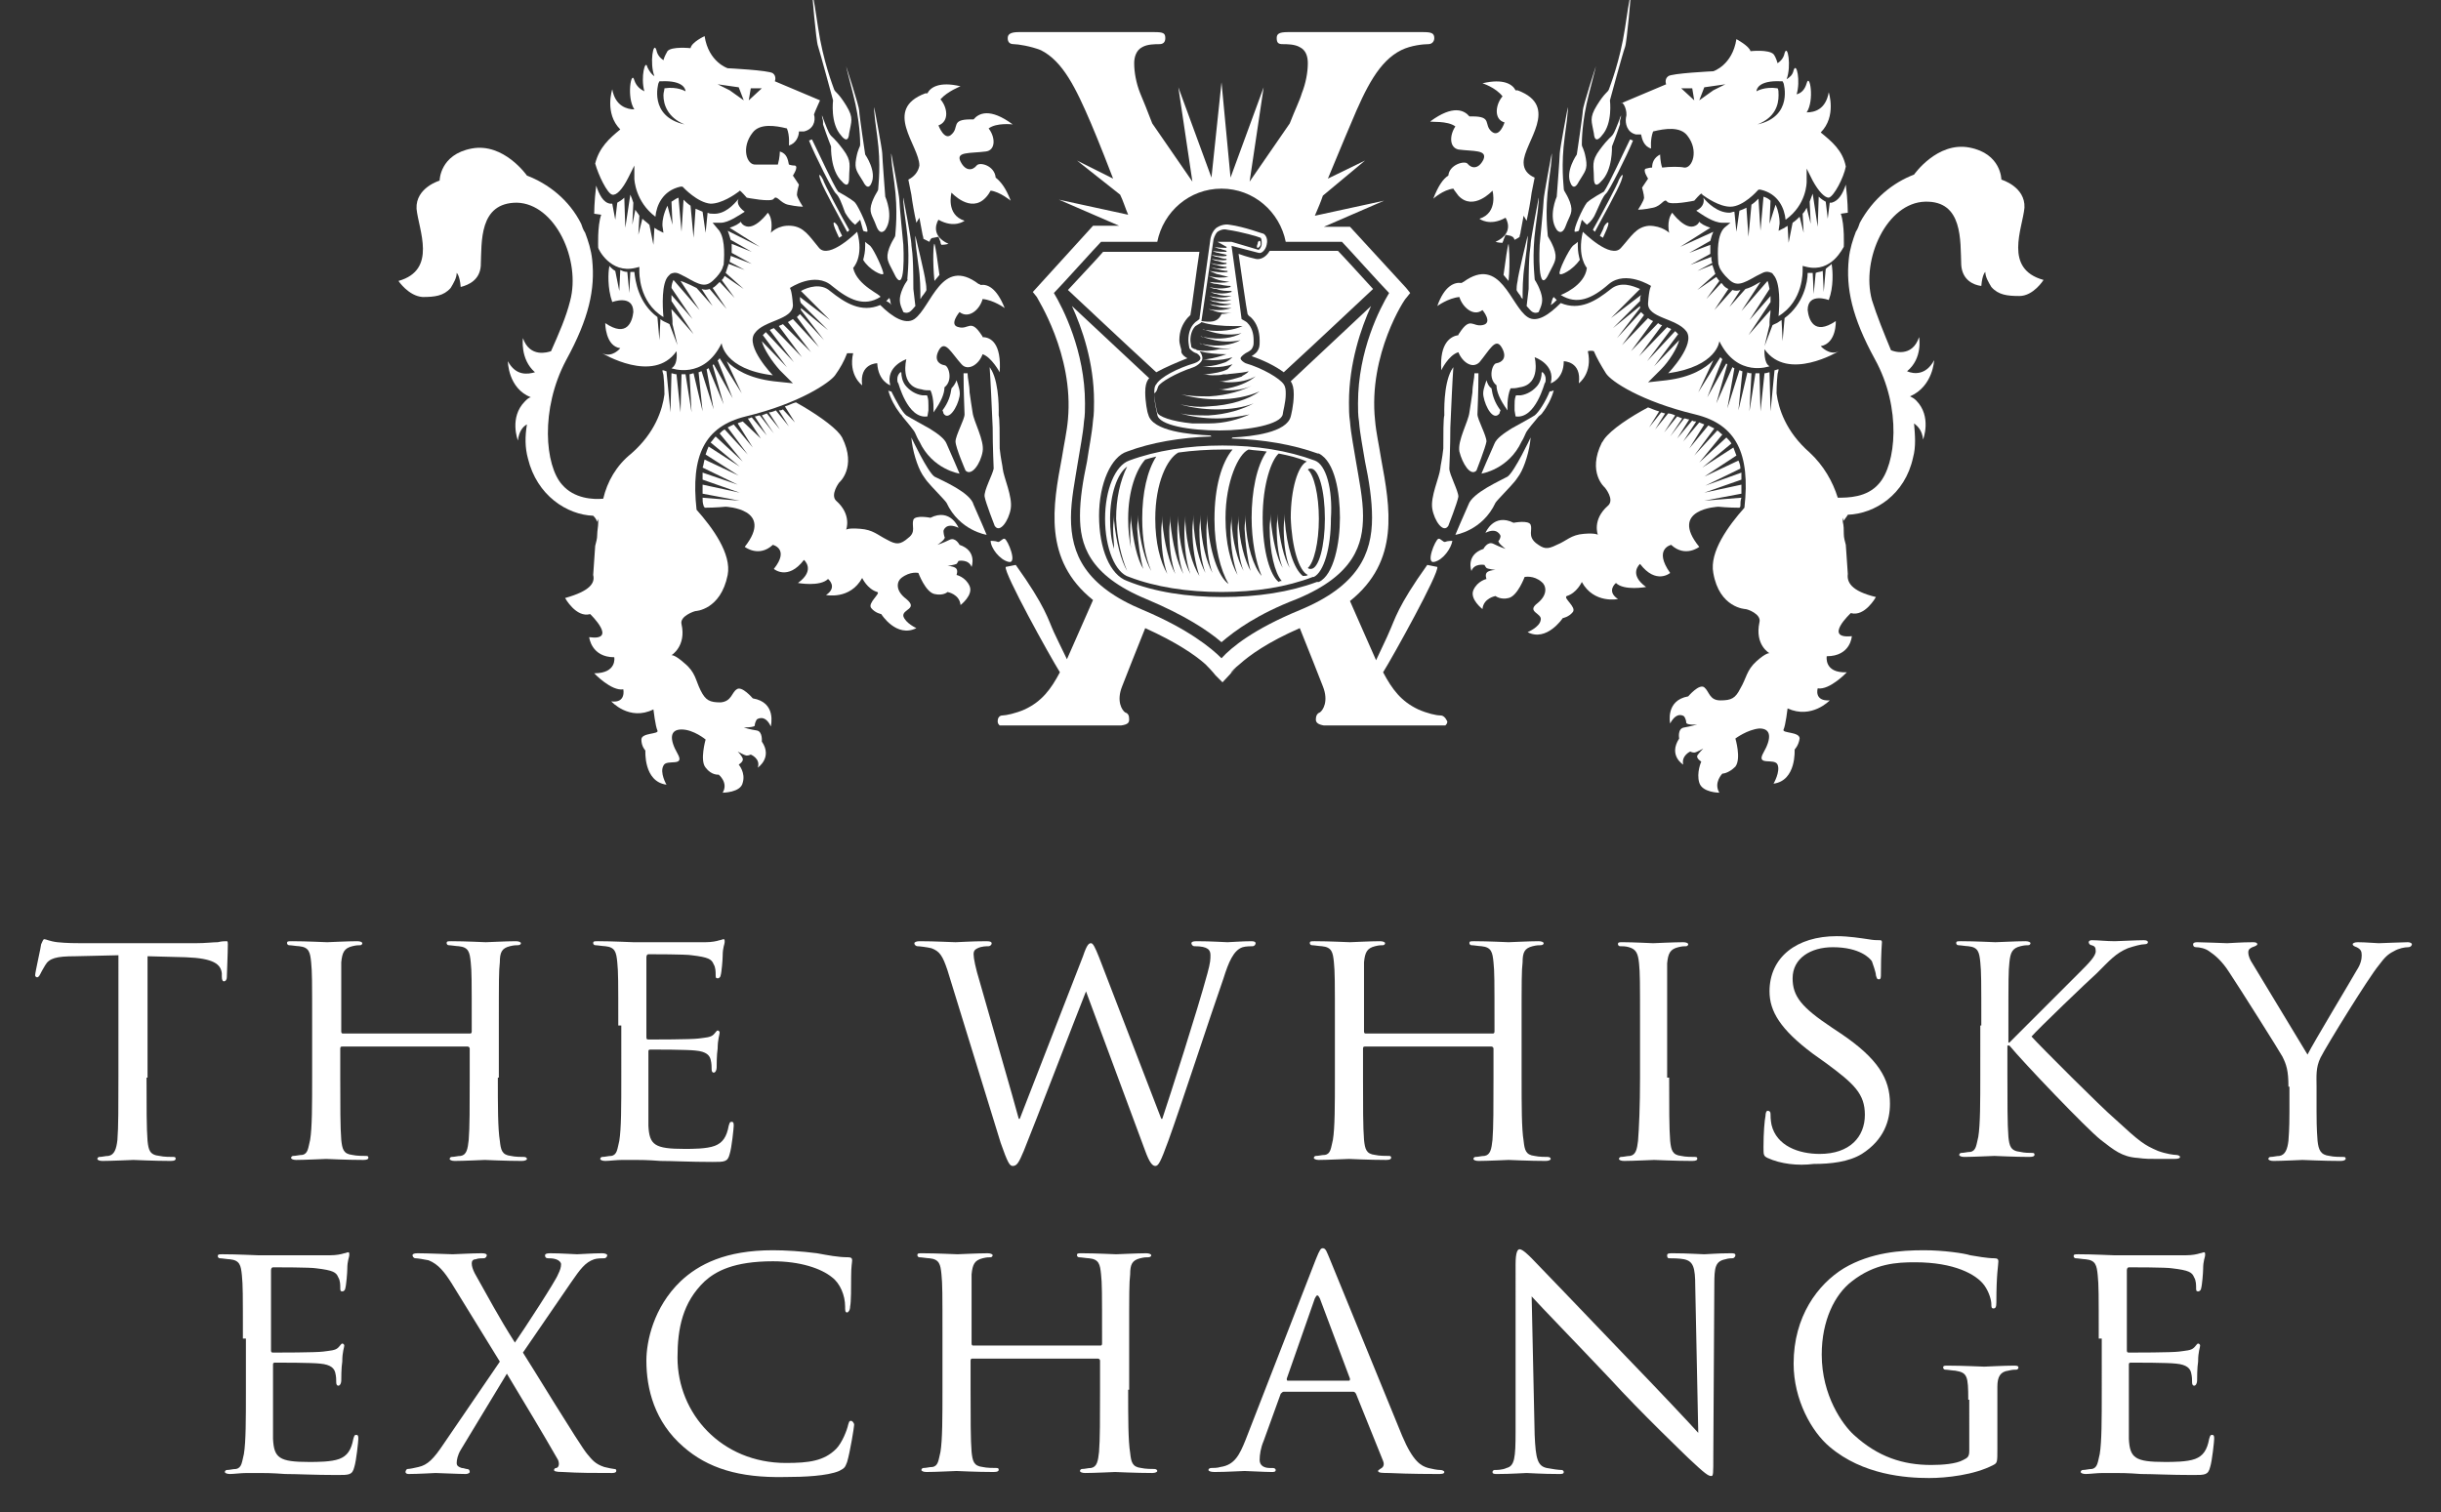 <?xml version="1.0" encoding="utf-8"?>
<svg xmlns="http://www.w3.org/2000/svg" id="Layer_1" style="enable-background:new 0 0 243.2 150.7;" version="1.1" viewBox="0 0 243.2 150.7" x="0px" y="0px">
<rect x="0" y="0" width="243.2" height="150.7" fill="#333333" stroke="none"/>
<style type="text/css">
	.st0{display:none;}
	.st1{display:inline;fill:#FFFFFF;}
	.st2{fill:#FFFFFF;}
</style>
<g class="st0">
	<path class="st1" d="M80.3,158c-0.4,0-0.9,0-1,0c-0.1,0-0.6,0-1.2,0c-0.2,0-0.3,0-0.3,0.1c0,0.1,0.1,0.1,0.2,0.1&#xD;&#xA;		c0.5,0,0.6,0.2,0.6,0.4c0,0.2,0,0.4-0.1,0.7c-0.4,1.4-1.4,4.5-1.6,5.3h0l-2.5-6c-0.2-0.4-0.2-0.6-0.3-0.6c-0.1,0-0.2,0.1-0.3,0.4&#xD;&#xA;		l-2.3,6.2h0c-0.2-0.7-1.3-4.3-1.5-5.1c-0.1-0.5-0.3-0.9-0.3-1.1c0-0.1,0-0.2,0.1-0.3c0.1,0,0.2,0,0.3,0c0.1,0,0.2,0,0.2-0.1&#xD;&#xA;		c0-0.1-0.1-0.1-0.2-0.1c-0.7,0-1.2,0-1.3,0c-0.1,0-0.8,0-1.4,0c-0.2,0-0.3,0-0.3,0.1c0,0.1,0.1,0.1,0.2,0.1c0.1,0,0.3,0,0.5,0.1&#xD;&#xA;		c0.2,0.1,0.3,0.4,0.4,0.8l2.5,7.6c0.1,0.3,0.2,0.4,0.3,0.4c0.1,0,0.2-0.1,0.4-0.6c0.5-1.1,2.1-5.3,2.3-5.9h0l2.5,6&#xD;&#xA;		c0.2,0.4,0.3,0.6,0.4,0.6c0.2,0,0.2-0.1,0.3-0.6c0.6-1.8,1.8-5.6,2.4-7.1c0.3-0.7,0.4-1.2,0.7-1.3c0.1,0,0.3-0.1,0.4-0.1&#xD;&#xA;		c0.1,0,0.2,0,0.2-0.1C80.6,158,80.5,158,80.3,158z"/>
	<path class="st1" d="M87.1,157.9c-3.6,0-4.9,2.6-4.9,4.7c0,2.1,1.4,4.7,4.8,4.7c3,0,4.9-2.2,4.9-4.9&#xD;&#xA;		C91.9,159.6,90.1,157.9,87.1,157.9z M87.5,166.6c-2.3,0-3.7-2-3.7-4.4c0-3,1.6-3.7,2.9-3.7c2,0,3.5,1.7,3.5,4.3&#xD;&#xA;		C90.2,166.2,88.3,166.6,87.5,166.6z"/>
	<path class="st1" d="M103.9,166.8c-0.1,0-0.2,0-0.3,0c-0.2,0-0.7-0.1-1.3-0.8c-0.7-0.7-1.5-1.8-2.6-3.1c1.2-1,1.6-1.8,1.6-2.7&#xD;&#xA;		c0-0.8-0.5-1.4-0.8-1.6c-0.6-0.4-1.4-0.5-2.2-0.5c-0.4,0-1.3,0-1.7,0c-0.2,0-1,0-1.6,0c-0.2,0-0.3,0-0.3,0.1c0,0.1,0.1,0.1,0.2,0.1&#xD;&#xA;		c0.2,0,0.4,0,0.5,0c0.4,0.1,0.5,0.3,0.5,0.7c0,0.4,0,0.7,0,2.5v2.1c0,1.1,0,2-0.1,2.5c-0.1,0.3-0.1,0.6-0.3,0.7c-0.1,0-0.3,0-0.4,0&#xD;&#xA;		c-0.1,0-0.2,0-0.2,0.1c0,0.1,0.1,0.1,0.2,0.1c0.5,0,1.2,0,1.5,0c0.2,0,1.1,0,1.7,0c0.2,0,0.2,0,0.2-0.1c0-0.1,0-0.1-0.1-0.1&#xD;&#xA;		c-0.1,0-0.4,0-0.6,0c-0.4,0-0.4-0.3-0.5-0.7c-0.1-0.5-0.1-1.4-0.1-2.5v-0.2c0-0.1,0-0.1,0.1-0.1l1,0c0.1,0,0.2,0,0.2,0.1&#xD;&#xA;		c0.2,0.2,0.7,1,1.2,1.6c0.7,0.9,1.1,1.5,1.6,1.8c0.3,0.2,0.6,0.2,1.3,0.2h1.1c0.1,0,0.2,0,0.2-0.1C104,166.9,104,166.8,103.9,166.8&#xD;&#xA;		z M99.1,162.6c-0.2,0.2-0.4,0.2-0.8,0.2c-0.3,0-0.7,0-0.9-0.1c-0.1,0-0.1-0.1-0.1-0.2v-3.6c0-0.1,0-0.1,0.1-0.2c0.1,0,0.3,0,0.6,0&#xD;&#xA;		c0.7,0,1.8,0.5,1.8,2.2C99.8,161.7,99.5,162.3,99.1,162.6z"/>
	<path class="st1" d="M112.4,165.2c-0.1,0-0.1,0.1-0.1,0.2c0,0.2-0.2,0.6-0.3,0.7c-0.3,0.3-0.8,0.3-1.4,0.3c-0.9,0-1.2-0.1-1.4-0.3&#xD;&#xA;		c-0.2-0.2-0.2-1-0.2-2.6v-2.1c0-1.8,0-2.1,0-2.5c0-0.4,0.1-0.6,0.4-0.7c0.1,0,0.3,0,0.5,0c0.1,0,0.2,0,0.2-0.1&#xD;&#xA;		c0-0.1-0.1-0.1-0.3-0.1c-0.5,0-1.3,0-1.6,0c-0.3,0-1.1,0-1.6,0c-0.2,0-0.3,0-0.3,0.1c0,0.1,0.1,0.1,0.2,0.1c0.2,0,0.3,0,0.4,0&#xD;&#xA;		c0.4,0.1,0.5,0.3,0.5,0.7c0,0.4,0,0.7,0,2.5v2.1c0,1.1,0,2-0.1,2.5c0,0.3-0.1,0.6-0.3,0.7c-0.1,0-0.3,0-0.4,0c-0.1,0-0.2,0-0.2,0.1&#xD;&#xA;		c0,0.1,0.1,0.1,0.2,0.1c0.2,0,0.5,0,0.8,0c0.3,0,0.5,0,0.7,0c0.5,0,0.9,0,1.5,0c0.5,0,1.2,0,2,0c0.6,0,0.7-0.1,0.7-0.3&#xD;&#xA;		c0.1-0.3,0.2-1.2,0.2-1.4C112.5,165.2,112.5,165.2,112.4,165.2z"/>
	<path class="st1" d="M119,158c-0.7,0-1.5,0-1.8,0c-0.3,0-1.1,0-1.7,0c-0.2,0-0.3,0-0.3,0.1c0,0.1,0.1,0.1,0.2,0.1&#xD;&#xA;		c0.2,0,0.4,0,0.5,0c0.4,0.1,0.5,0.3,0.5,0.7c0,0.4,0,0.7,0,2.5v2.1c0,1.1,0,2-0.1,2.5c0,0.3-0.1,0.6-0.3,0.7c-0.1,0-0.2,0-0.4,0&#xD;&#xA;		c-0.1,0-0.2,0-0.2,0.1c0,0.1,0.1,0.1,0.2,0.1c0.2,0,0.5,0,0.8,0c0.3,0,0.5,0,0.7,0c0.3,0,0.7,0,1.2,0.1c0.5,0,0.9,0.1,1.4,0.1&#xD;&#xA;		c2.2,0,3.4-0.8,4-1.4c0.7-0.7,1.3-1.8,1.3-3.3c0-1.4-0.6-2.4-1.2-3C122.5,158,120.5,158,119,158z M122.4,165.7&#xD;&#xA;		c-0.7,0.6-1.5,0.9-2.7,0.9c-0.9,0-1.4-0.2-1.6-0.5c-0.1-0.1-0.1-0.6-0.1-0.9c0-0.2,0-1.1,0-2.4v-1.5c0-0.9,0-2,0-2.4&#xD;&#xA;		c0-0.1,0-0.2,0.1-0.2c0.1,0,0.5-0.1,0.8-0.1c0.9,0,2.3,0.1,3.4,1.2c0.5,0.5,1.1,1.5,1.1,3C123.4,164,123.1,165.1,122.4,165.7z"/>
	<path class="st1" d="M138.3,157.9c-3.6,0-4.9,2.6-4.9,4.7c0,2.1,1.4,4.7,4.8,4.7c3,0,4.9-2.2,4.9-4.9&#xD;&#xA;		C143.2,159.6,141.3,157.9,138.3,157.9z M138.7,166.6c-2.3,0-3.7-2-3.7-4.4c0-3,1.6-3.7,2.9-3.7c2,0,3.5,1.7,3.5,4.3&#xD;&#xA;		C141.5,166.2,139.6,166.6,138.7,166.6z"/>
	<path class="st1" d="M151.7,157.9c-0.1,0-0.1,0-0.2,0.1c-0.1,0-0.3,0-0.5,0c-0.3,0-2.7,0-3.2,0c-0.2,0-0.4,0-0.8,0&#xD;&#xA;		c-0.3,0-0.7,0-1,0c-0.2,0-0.3,0-0.3,0.1c0,0.1,0.1,0.1,0.2,0.1c0.2,0,0.4,0,0.5,0c0.4,0.1,0.5,0.3,0.5,0.7c0,0.4,0,0.7,0,2.5v2.1&#xD;&#xA;		c0,1.1,0,2-0.1,2.5c0,0.3-0.1,0.6-0.3,0.7c-0.1,0-0.2,0-0.4,0c-0.1,0-0.2,0-0.2,0.1c0,0.1,0.1,0.1,0.2,0.1c0.5,0,1.2,0,1.5,0&#xD;&#xA;		c0.3,0,1.1,0,1.8,0c0.2,0,0.3,0,0.3-0.1c0-0.1,0-0.1-0.2-0.1c-0.2,0-0.4,0-0.6,0c-0.4,0-0.4-0.3-0.5-0.7c-0.1-0.5-0.1-1.4-0.1-2.5&#xD;&#xA;		v-1c0-0.1,0-0.1,0.1-0.1c0.2,0,1.5,0,1.8,0c0.4,0,0.5,0.3,0.6,0.4c0,0.1,0.1,0.3,0.1,0.4c0,0.1,0,0.2,0.1,0.2&#xD;&#xA;		c0.1,0,0.1-0.1,0.1-0.2c0-0.1,0-0.6,0-0.9c0-0.4,0.1-0.7,0.1-0.7c0-0.1,0-0.1-0.1-0.1c-0.1,0-0.1,0-0.2,0.1&#xD;&#xA;		c-0.1,0.2-0.3,0.2-0.5,0.2c-0.2,0-0.3,0-0.5,0l-1.5,0c-0.1,0-0.1,0-0.1-0.1v-3c0-0.1,0-0.2,0.1-0.2l1.8,0c0.5,0,0.7,0.2,0.8,0.4&#xD;&#xA;		c0.1,0.2,0.1,0.4,0.1,0.5c0,0.1,0,0.2,0.1,0.2c0.1,0,0.1-0.1,0.1-0.2c0-0.1,0-0.8,0.1-1c0-0.3,0.1-0.5,0.1-0.5&#xD;&#xA;		C151.8,158,151.8,157.9,151.7,157.9z"/>
	<path class="st1" d="M166.3,157.9c-0.1,0-0.1,0-0.2,0.1c-0.1,0-0.3,0-0.5,0c-0.3,0-2.7,0-3.1,0c-0.2,0-0.4,0-0.7,0&#xD;&#xA;		c-0.3,0-0.7,0-1,0c-0.2,0-0.3,0-0.3,0.1c0,0.1,0.1,0.1,0.2,0.1c0.2,0,0.4,0,0.5,0c0.4,0.1,0.5,0.3,0.5,0.7c0,0.4,0,0.7,0,2.5v2.1&#xD;&#xA;		c0,1.1,0,2-0.1,2.5c0,0.3-0.1,0.6-0.3,0.7c-0.1,0-0.3,0-0.4,0c-0.1,0-0.2,0-0.2,0.1c0,0.1,0.1,0.1,0.3,0.1c0.5,0,1.2,0,1.5,0&#xD;&#xA;		c0.3,0,1.1,0,1.8,0c0.2,0,0.3,0,0.3-0.1c0-0.1,0-0.1-0.2-0.1c-0.2,0-0.4,0-0.6,0c-0.4,0-0.4-0.3-0.5-0.7c-0.1-0.5-0.1-1.4-0.1-2.5&#xD;&#xA;		v-1c0-0.1,0-0.1,0.1-0.1c0.2,0,1.5,0,1.8,0c0.4,0,0.6,0.3,0.6,0.4c0,0.1,0.1,0.3,0.1,0.4c0,0.1,0,0.2,0.1,0.2&#xD;&#xA;		c0.1,0,0.1-0.1,0.1-0.2c0-0.1,0-0.6,0-0.9c0-0.4,0.1-0.7,0.1-0.7c0-0.1,0-0.1-0.1-0.1c-0.1,0-0.1,0-0.2,0.1&#xD;&#xA;		c-0.1,0.2-0.3,0.2-0.5,0.2c-0.2,0-0.3,0-0.5,0l-1.5,0c-0.1,0-0.1,0-0.1-0.1v-3c0-0.1,0-0.2,0.1-0.2l1.8,0c0.5,0,0.7,0.2,0.8,0.4&#xD;&#xA;		c0.1,0.2,0.1,0.4,0.1,0.5c0,0.1,0,0.2,0.1,0.2c0.1,0,0.1-0.1,0.1-0.2c0-0.1,0-0.8,0.1-1c0-0.3,0.1-0.5,0.1-0.5&#xD;&#xA;		C166.4,158,166.3,157.9,166.3,157.9z"/>
	<path class="st1" d="M173.3,166.8c-0.2,0-0.4,0-0.6,0c-0.4,0-0.4-0.3-0.5-0.6c-0.1-0.5-0.1-1.5-0.1-2.6v-2.1c0-1.8,0-2.1,0-2.5&#xD;&#xA;		c0-0.4,0.1-0.6,0.4-0.7c0.1,0,0.2,0,0.4,0c0.1,0,0.2,0,0.2-0.1c0-0.1-0.1-0.1-0.2-0.1c-0.5,0-1.2,0-1.5,0c-0.3,0-1.1,0-1.5,0&#xD;&#xA;		c-0.2,0-0.3,0-0.3,0.1c0,0.1,0.1,0.1,0.2,0.1c0.1,0,0.3,0,0.4,0c0.3,0.1,0.4,0.3,0.4,0.7c0,0.4,0,0.7,0,2.5v2.1&#xD;&#xA;		c0,1.2,0,2.1-0.1,2.6c0,0.3-0.1,0.5-0.3,0.6c-0.1,0-0.2,0-0.4,0c-0.1,0-0.2,0-0.2,0.1c0,0.1,0.1,0.1,0.2,0.1c0.5,0,1.2,0,1.5,0&#xD;&#xA;		c0.3,0,1.1,0,1.9,0c0.1,0,0.2,0,0.2-0.1C173.5,166.9,173.4,166.8,173.3,166.8z"/>
	<path class="st1" d="M186.2,158c-0.6,0-1,0-1.2,0c-0.3,0-0.8,0-1.4,0c-0.2,0-0.3,0-0.3,0.1c0,0.1,0.1,0.1,0.2,0.1&#xD;&#xA;		c0.2,0,0.4,0,0.6,0.1c0.3,0.1,0.4,0.3,0.4,1.1l0.1,5.4h-0.1c-0.2-0.2-1.8-1.9-2.6-2.7c-1.7-1.7-3.5-3.7-3.7-3.8&#xD;&#xA;		c-0.2-0.2-0.3-0.4-0.4-0.4c-0.1,0-0.2,0.2-0.2,0.4l-0.1,7.1c0,1-0.1,1.4-0.4,1.5c-0.2,0-0.4,0.1-0.5,0.1c-0.1,0-0.2,0-0.2,0.1&#xD;&#xA;		c0,0.1,0.1,0.1,0.3,0.1c0.6,0,1.2,0,1.3,0c0.2,0,0.7,0,1.5,0c0.2,0,0.3,0,0.3-0.1c0-0.1-0.1-0.1-0.2-0.1c-0.2,0-0.4,0-0.6-0.1&#xD;&#xA;		c-0.2-0.1-0.4-0.4-0.4-1.3l-0.1-5h0c0.2,0.2,1.5,1.7,2.8,3c1.2,1.2,2.8,2.8,3.5,3.5c0.1,0.1,0.3,0.3,0.4,0.3c0.1,0,0.2-0.1,0.2-0.4&#xD;&#xA;		l0.1-7.5c0-0.7,0.1-0.9,0.4-1c0.1,0,0.2,0,0.4,0c0.1,0,0.2,0,0.2-0.1C186.5,158,186.4,158,186.2,158z"/>
	<path class="st1" d="M195.6,165.2c-0.1,0-0.1,0-0.1,0.2c-0.1,0.5-0.2,0.7-0.5,0.9c-0.3,0.1-0.8,0.1-1.1,0.1c-1.2,0-1.4-0.2-1.4-1&#xD;&#xA;		c0-0.3,0-1.4,0-1.9v-0.9c0-0.1,0-0.1,0.1-0.1c0.3,0,1.5,0,1.7,0c0.4,0,0.6,0.2,0.7,0.5c0,0.2,0,0.3,0,0.4c0,0.1,0,0.1,0.1,0.1&#xD;&#xA;		c0.1,0,0.1-0.1,0.1-0.2c0-0.1,0-0.6,0-0.8c0.1-0.6,0.1-0.8,0.1-0.9c0-0.1,0-0.1-0.1-0.1c-0.1,0-0.1,0.1-0.2,0.2&#xD;&#xA;		c-0.1,0.1-0.3,0.2-0.6,0.2c-0.3,0-1.6,0-1.9,0c-0.1,0-0.1,0-0.1-0.1v-3c0-0.1,0-0.1,0.1-0.1c0.2,0,1.5,0,1.7,0&#xD;&#xA;		c0.6,0.1,0.7,0.2,0.8,0.4c0.1,0.1,0.1,0.3,0.1,0.4c0,0.1,0,0.2,0.1,0.2c0.1,0,0.1-0.1,0.1-0.1c0-0.1,0-0.7,0.1-0.8&#xD;&#xA;		c0-0.5,0.1-0.7,0.1-0.8c0-0.1,0-0.1-0.1-0.1c-0.1,0-0.1,0-0.2,0c-0.1,0-0.3,0-0.5,0.1c-0.2,0-2.6,0-3,0c-0.2,0-0.4,0-0.8,0&#xD;&#xA;		c-0.3,0-0.6,0-1,0c-0.2,0-0.3,0-0.3,0.1c0,0.1,0.1,0.1,0.2,0.1c0.2,0,0.4,0,0.5,0c0.4,0.1,0.5,0.3,0.5,0.7c0,0.4,0,0.7,0,2.5v2.1&#xD;&#xA;		c0,1.1,0,2-0.1,2.5c0,0.3-0.1,0.6-0.3,0.7c-0.1,0-0.2,0-0.4,0c-0.1,0-0.2,0-0.2,0.1c0,0.1,0.1,0.1,0.2,0.1c0.2,0,0.5,0,0.8,0&#xD;&#xA;		c0.3,0,0.6,0,0.7,0c0.4,0,0.7,0,1.2,0c0.5,0,1.2,0,2.1,0c0.5,0,0.6,0,0.6-0.3c0.1-0.2,0.2-1,0.2-1.3&#xD;&#xA;		C195.7,165.3,195.7,165.2,195.6,165.2z"/>
	<path class="st1" d="M207.7,161.6l-0.3-0.2c-1-0.8-1.3-1.2-1.3-1.7c0-0.7,0.5-1.2,1.4-1.2c0.8,0,1.1,0.4,1.3,0.6&#xD;&#xA;		c0.3,0.3,0.3,0.7,0.3,0.8c0,0.1,0,0.2,0.1,0.2c0.1,0,0.1-0.1,0.1-0.4c0-0.9,0-1.3,0-1.4c0-0.1-0.1-0.1-0.2-0.1&#xD;&#xA;		c-0.3-0.1-0.8-0.2-1.6-0.2c-1.7,0-2.8,0.9-2.8,2.3c0,1,0.5,1.8,1.8,2.8l0.6,0.4c1,0.8,1.2,1.3,1.2,1.9c0,0.6-0.5,1.4-1.6,1.4&#xD;&#xA;		c-0.7,0-1.4-0.3-1.7-1.2c-0.1-0.2-0.1-0.5-0.1-0.6c0-0.1,0-0.2-0.1-0.2c-0.1,0-0.1,0.1-0.1,0.3c0,0.2-0.1,0.9-0.1,1.6&#xD;&#xA;		c0,0.3,0,0.3,0.2,0.4c0.5,0.2,1.1,0.3,1.7,0.3c0.6,0,1.3-0.1,1.9-0.5c0.9-0.6,1.1-1.4,1.1-2.1C209.6,163.5,209.1,162.7,207.7,161.6&#xD;&#xA;		z"/>
	<path class="st1" d="M216.5,158c-0.6,0-1.2,0-1.7,0c-0.3,0-1.1,0-1.7,0c-0.2,0-0.3,0-0.3,0.1c0,0.1,0.1,0.1,0.2,0.1&#xD;&#xA;		c0.2,0,0.4,0,0.5,0c0.4,0.1,0.5,0.3,0.5,0.7c0,0.4,0,0.7,0,2.5v2.1c0,1.1,0,2-0.1,2.5c0,0.3-0.1,0.6-0.3,0.7c-0.1,0-0.3,0-0.4,0&#xD;&#xA;		c-0.1,0-0.2,0-0.2,0.1c0,0.1,0.1,0.1,0.2,0.1c0.5,0,1.2,0,1.5,0c0.3,0,1.1,0,1.8,0c0.1,0,0.2,0,0.2-0.1c0-0.1-0.1-0.1-0.2-0.1&#xD;&#xA;		c-0.2,0-0.4,0-0.6,0c-0.4,0-0.4-0.3-0.5-0.6c-0.1-0.5-0.1-1.5-0.1-2.6v-4.8c0-0.1,0-0.2,0.1-0.2c0.1,0,0.3,0,0.5,0&#xD;&#xA;		c0.3,0,0.8,0.1,1.2,0.5c0.7,0.6,0.7,1.4,0.7,1.8c0,1.2-0.9,2-1.6,2c-0.2,0-0.3,0-0.3,0.1c0,0.1,0.1,0.1,0.1,0.1c0.1,0,0.2,0,0.2,0&#xD;&#xA;		c1.7,0,2.9-1.2,2.9-2.9c0-0.6-0.3-1.2-0.6-1.4C218.5,158.5,218,158,216.5,158z"/>
	<path class="st1" d="M225.6,166.8c-0.2,0-0.4,0-0.6,0c-0.4,0-0.4-0.3-0.5-0.6c-0.1-0.5-0.1-1.5-0.1-2.6v-2.1c0-1.8,0-2.1,0-2.5&#xD;&#xA;		c0-0.4,0.1-0.6,0.4-0.7c0.1,0,0.2,0,0.4,0c0.1,0,0.2,0,0.2-0.1c0-0.1-0.1-0.1-0.3-0.1c-0.5,0-1.2,0-1.4,0c-0.3,0-1.1,0-1.6,0&#xD;&#xA;		c-0.2,0-0.3,0-0.3,0.1c0,0.1,0.1,0.1,0.2,0.1c0.1,0,0.3,0,0.4,0c0.3,0.1,0.4,0.3,0.4,0.7c0,0.4,0,0.7,0,2.5v2.1&#xD;&#xA;		c0,1.2,0,2.1-0.1,2.6c0,0.3-0.1,0.5-0.3,0.6c-0.1,0-0.2,0-0.4,0c-0.1,0-0.2,0-0.2,0.1c0,0.1,0.1,0.1,0.2,0.1c0.5,0,1.2,0,1.5,0&#xD;&#xA;		c0.3,0,1.1,0,1.9,0c0.1,0,0.2,0,0.2-0.1C225.8,166.9,225.8,166.8,225.6,166.8z"/>
	<path class="st1" d="M238.1,166.8c-0.1,0-0.2,0-0.3,0c-0.2,0-0.7-0.1-1.3-0.8c-0.7-0.7-1.5-1.8-2.6-3.1c1.2-1,1.6-1.8,1.6-2.7&#xD;&#xA;		c0-0.8-0.5-1.4-0.8-1.6c-0.6-0.4-1.4-0.5-2.2-0.5c-0.4,0-1.3,0-1.7,0c-0.3,0-1,0-1.6,0c-0.2,0-0.3,0-0.3,0.1c0,0.1,0.1,0.1,0.2,0.1&#xD;&#xA;		c0.2,0,0.4,0,0.5,0c0.4,0.1,0.5,0.3,0.5,0.7c0,0.4,0,0.7,0,2.5v2.1c0,1.1,0,2-0.1,2.5c0,0.3-0.1,0.6-0.3,0.7c-0.1,0-0.3,0-0.4,0&#xD;&#xA;		c-0.1,0-0.2,0-0.2,0.1c0,0.1,0.1,0.1,0.2,0.1c0.5,0,1.2,0,1.5,0c0.2,0,1.1,0,1.7,0c0.2,0,0.2,0,0.2-0.1c0-0.1,0-0.1-0.1-0.1&#xD;&#xA;		c-0.1,0-0.4,0-0.6,0c-0.4,0-0.4-0.3-0.5-0.7c-0.1-0.5-0.1-1.4-0.1-2.5v-0.2c0-0.1,0-0.1,0.1-0.1l1,0c0.1,0,0.2,0,0.2,0.1&#xD;&#xA;		c0.2,0.2,0.7,1,1.2,1.6c0.7,0.9,1.1,1.5,1.6,1.8c0.3,0.2,0.6,0.2,1.3,0.2h1.1c0.1,0,0.2,0,0.2-0.1&#xD;&#xA;		C238.2,166.9,238.2,166.8,238.1,166.8z M233.3,162.6c-0.2,0.2-0.4,0.2-0.8,0.2c-0.3,0-0.7,0-0.9-0.1c-0.1,0-0.1-0.1-0.1-0.2v-3.6&#xD;&#xA;		c0-0.1,0-0.1,0.1-0.2c0.1,0,0.3,0,0.6,0c0.7,0,1.8,0.5,1.8,2.2C234,161.7,233.6,162.3,233.3,162.6z"/>
	<path class="st1" d="M244.2,166.8c-0.2,0-0.4,0-0.6,0c-0.4,0-0.4-0.3-0.5-0.6c0-0.5,0-1.5,0-2.6v-2.1c0-1.8,0-2.1,0-2.5&#xD;&#xA;		c0-0.4,0.1-0.6,0.4-0.7c0.1,0,0.2,0,0.4,0c0.1,0,0.2,0,0.2-0.1c0-0.1-0.1-0.1-0.2-0.1c-0.5,0-1.2,0-1.5,0c-0.3,0-1.1,0-1.6,0&#xD;&#xA;		c-0.2,0-0.3,0-0.3,0.1c0,0.1,0.1,0.1,0.2,0.1c0.1,0,0.3,0,0.4,0c0.3,0.1,0.4,0.3,0.4,0.7c0,0.4,0,0.7,0,2.5v2.1&#xD;&#xA;		c0,1.2,0,2.1-0.1,2.6c0,0.3-0.1,0.5-0.3,0.6c-0.1,0-0.3,0-0.4,0c-0.1,0-0.2,0-0.2,0.1c0,0.1,0.1,0.1,0.2,0.1c0.5,0,1.2,0,1.5,0&#xD;&#xA;		c0.3,0,1.1,0,1.9,0c0.1,0,0.2,0,0.2-0.1C244.4,166.9,244.3,166.8,244.2,166.8z"/>
	<path class="st1" d="M254.9,157.9c0,0-0.1,0-0.3,0.1c-0.2,0-0.4,0.1-0.8,0.1H249c-0.4,0-0.8,0-1.2-0.1c-0.3,0-0.4-0.1-0.5-0.1&#xD;&#xA;		c-0.1,0-0.1,0.1-0.1,0.2c0,0.1-0.2,1.2-0.2,1.4c0,0.1,0,0.2,0.1,0.2c0.1,0,0.1-0.1,0.1-0.1c0-0.1,0.1-0.2,0.2-0.4&#xD;&#xA;		c0.2-0.3,0.5-0.3,1.2-0.3l1.8,0v4.9c0,1.1,0,2-0.1,2.5c0,0.3-0.1,0.6-0.3,0.7c-0.1,0-0.2,0-0.4,0c-0.1,0-0.2,0-0.2,0.1&#xD;&#xA;		c0,0.1,0.1,0.1,0.2,0.1c0.5,0,1.2,0,1.5,0c0.3,0,1.1,0,1.9,0c0.1,0,0.2,0,0.2-0.1c0-0.1-0.1-0.1-0.2-0.1c-0.2,0-0.4,0-0.6,0&#xD;&#xA;		c-0.4,0-0.4-0.3-0.5-0.6c-0.1-0.5-0.1-1.5-0.1-2.6v-4.9l1.5,0c1.1,0,1.4,0.4,1.4,0.7l0,0.1c0,0.2,0,0.2,0.1,0.2&#xD;&#xA;		c0.1,0,0.1-0.1,0.1-0.2c0-0.3,0-1.1,0-1.4C255,158,255,157.9,254.9,157.9z"/>
	<path class="st1" d="M260.9,161.6l-0.3-0.2c-1-0.8-1.3-1.2-1.3-1.7c0-0.7,0.5-1.2,1.4-1.2c0.8,0,1.1,0.4,1.3,0.6&#xD;&#xA;		c0.3,0.3,0.3,0.7,0.3,0.8c0,0.1,0,0.2,0.1,0.2c0.1,0,0.1-0.1,0.1-0.4c0-0.9,0-1.3,0-1.4c0-0.1-0.1-0.1-0.2-0.1&#xD;&#xA;		c-0.3-0.1-0.8-0.2-1.6-0.2c-1.7,0-2.8,0.9-2.8,2.3c0,1,0.5,1.8,1.8,2.8l0.5,0.4c1,0.8,1.2,1.3,1.2,1.9c0,0.6-0.5,1.4-1.6,1.4&#xD;&#xA;		c-0.7,0-1.4-0.3-1.7-1.2c-0.1-0.2-0.1-0.5-0.1-0.6c0-0.1,0-0.2-0.1-0.2c-0.1,0-0.1,0.1-0.1,0.3c0,0.2-0.1,0.9-0.1,1.6&#xD;&#xA;		c0,0.3,0,0.3,0.2,0.4c0.5,0.2,1.1,0.3,1.7,0.3c0.6,0,1.3-0.1,1.9-0.5c0.9-0.6,1.1-1.4,1.1-2.1C262.9,163.5,262.4,162.7,260.9,161.6&#xD;&#xA;		z"/>
</g>
<g>
	<path class="st2" d="M143.5,71.3c-0.4,0-1.3-0.2-2.2-0.6c-1.7-0.8-2.6-2-3.5-3.7c1-1.6,5.6-9.9,5.4-10.5l-1-0.2&#xD;&#xA;		c-3,4.2-3.2,5.4-3.8,6.7c-0.2,0.5-0.7,1.5-1.3,2.8c-0.5-1.1-1.4-3.2-2.6-5.9c5-4,4-9.3,3.1-14.2c-0.2-1.3-0.5-2.6-0.6-3.8&#xD;&#xA;		c-0.7-6.6,3-12.2,3.1-12.2l0.4-0.5l-0.4-0.5l-5.6-6.1h-2.6l6-2.6l-6.9,1.5c0.3-0.7,0.6-1.4,0.8-2L136,16l-3.7,1.8&#xD;&#xA;		c1.4-3.4,2.3-5.5,2.3-5.5c1.5-3.6,2.8-6.2,5-7.3c1-0.5,2.3-0.6,2.7-0.6c0.4,0,0.6-0.3,0.6-0.6c0-0.5-0.3-0.6-1.1-0.6h-13.5&#xD;&#xA;		c-0.9,0-1.1,0.2-1.1,0.6c0,0.5,0.2,0.6,0.6,0.6c0.4,0,1.2,0,1.7,0.3c0.6,0.3,0.8,0.9,0.8,1.6c0,0.9-0.2,2-0.6,3&#xD;&#xA;		c-0.2,0.7-0.7,1.7-1.2,3l-4,5.8l1.4-9.4l-3.3,9l-0.9-9.5l-1,9.5l-3.3-9l1.4,9.4l-4-5.8c-0.5-1.3-0.9-2.3-1.2-3&#xD;&#xA;		c-0.4-1-0.6-2.1-0.6-3c0-0.6,0.2-1.3,0.8-1.6c0.5-0.3,1.3-0.3,1.7-0.3c0.4,0,0.6-0.2,0.6-0.6c0-0.5-0.2-0.6-1.1-0.6h-13.5&#xD;&#xA;		c-0.8,0-1.1,0.2-1.1,0.6c0,0.4,0.2,0.6,0.6,0.6c0.4,0,1.7,0.2,2.7,0.6c2.2,1.1,3.5,3.8,5,7.3c0,0,0.9,2.1,2.2,5.5l-3.6-1.8l4.3,3.4&#xD;&#xA;		c0.3,0.6,0.5,1.3,0.8,2l-6.9-1.5l6,2.6h-2.6l-6,6.6l0.4,0.5c0,0.1,3.7,5.7,3.1,12.2c-0.1,1.2-0.4,2.5-0.6,3.8&#xD;&#xA;		c-0.9,4.8-1.9,10.2,3.1,14.2c-1.2,2.7-2.1,4.8-2.6,5.9c-0.6-1.2-1.1-2.3-1.3-2.7c-0.6-1.3-0.8-2.5-3.8-6.7l-1,0.2&#xD;&#xA;		c-0.2,0.6,4.4,8.9,5.4,10.5c-0.9,1.7-1.8,2.9-3.5,3.7c-0.9,0.4-1.9,0.6-2.2,0.6c-0.3,0-0.5,0.2-0.5,0.6c0,0.2,0.1,0.3,0.2,0.4h12.1&#xD;&#xA;		c0.7-0.1,0.8-0.3,0.8-0.6c0-0.4-0.1-0.6-0.4-0.7c-0.3-0.2-0.9-1.1-0.3-2.6c0.5-1.3,1.3-3.3,2.3-5.8c3.1,1.4,5,2.7,6,3.6l0,0&#xD;&#xA;		c0.7,0.7,1,1.1,1,1.1l0,0l0.7,0.7l1.4-1.5c-0.2,0.2-0.4,0.4-0.6,0.6l0,0c0.1-0.2,0.4-0.5,0.9-0.9l0,0c1-0.9,2.8-2.2,6-3.6&#xD;&#xA;		c1,2.5,1.8,4.5,2.3,5.8c0.6,1.5,0,2.4-0.3,2.6c-0.3,0.1-0.4,0.4-0.4,0.7c0,0.3,0.2,0.5,0.8,0.6h12.1c0.1-0.1,0.2-0.2,0.2-0.4&#xD;&#xA;		C144,71.5,143.8,71.3,143.5,71.3z M129.5,60.8c-4.6,1.9-6.8,3.7-7.8,4.8c-1-1-3.3-2.9-7.8-4.8c-5.8-2.4-7.2-5.6-7.2-9.2&#xD;&#xA;		c0-1.8,0.4-3.7,0.7-5.6c0.2-1.3,0.5-2.7,0.6-4c0.1-0.6,0.1-1.2,0.1-1.8c0-5.2-2.2-9.5-3.1-11c0.7-0.7,4.2-4.6,4.7-5.1h5.6&#xD;&#xA;		c0.6-3,3.2-5.3,6.4-5.3c3.2,0,5.8,2.3,6.4,5.3h5.6c0.4,0.4,4,4.4,4.7,5.1c-0.9,1.5-3.1,5.7-3.1,11c0,0.6,0,1.2,0.1,1.8&#xD;&#xA;		c0.1,1.3,0.4,2.7,0.6,4c0.4,1.9,0.7,3.8,0.7,5.6C136.7,55.2,135.3,58.4,129.5,60.8z"/>
	<path class="st2" d="M75.8,74.7c0.1,0,0.2,0.2,0.3,0.4c-0.1-0.1-0.2-0.2-0.4-0.3C75.8,74.8,75.8,74.8,75.8,74.7&#xD;&#xA;		C75.8,74.8,75.8,74.8,75.8,74.7z"/>
	<path class="st2" d="M167.5,74.8C167.5,74.8,167.5,74.8,167.5,74.8c-0.1,0.2-0.3,0.2-0.4,0.4C167.3,74.9,167.4,74.8,167.5,74.8&#xD;&#xA;		C167.5,74.8,167.5,74.8,167.5,74.8z"/>
	<path class="st2" d="M167.5,74.8C167.5,74.8,167.5,74.8,167.5,74.8c-0.1,0.2-0.3,0.2-0.4,0.4C167.3,74.9,167.4,74.8,167.5,74.8&#xD;&#xA;		C167.5,74.8,167.5,74.8,167.5,74.8z"/>
	<path class="st2" d="M134.7,42.1L134.7,42.1L134.7,42.1z"/>
	<path class="st2" d="M100.4,53.1L100.4,53.1C100.4,53.1,100.4,53.1,100.4,53.1L100.4,53.1z"/>
	<path class="st2" d="M85.2,22.4l0.5-0.5l0.3,1.1c0.2,0.1,0.4,0.1,0.4,0.1c0.2-0.2-0.8-2.4-1.2-2.9c-0.4-0.4-1.7-1.1-1.7-1.1&#xD;&#xA;		c-0.5-0.7-2-4-2.6-5.2c-0.1,0-0.2,0.1-0.3,0.1c0.6,1.5,2.4,5.1,2.7,5.3c0.3,0.3,0.5,0.8,0.9,1.9C84.5,21.7,84.8,22.1,85.2,22.4z"/>
	<path class="st2" d="M83.9,18.1c0,0,0.7,0.9,0.7-0.4c0-1.2,0.3-1.6-0.6-2.8c-0.9-1.2-1.1-1.2-1.3-1.5c-0.1-0.1-0.4-0.8-0.8-1.9&#xD;&#xA;		c0,0,0,0,0,0.1c0,0.2,0.1,0.3,0.1,0.5c0,0.1,0,0.2,0,0.3c0.4,1.2,0.8,2.2,0.8,2.2S82.7,17,83.9,18.1z"/>
	<path class="st2" d="M83.2,22.8c0.1,0.2,0.2,0.5,0.4,0.9c0.1-0.1,0.2-0.1,0.3-0.2c-0.2-0.4-0.4-0.8-0.4-0.9&#xD;&#xA;		C83.3,22.2,82.8,21.8,83.2,22.8z"/>
	<path class="st2" d="M83,10c0,0-0.3,2.3,0.8,3.5c0,0,0.7,1,0.8-0.2c0.2-1.2,0.5-1.5-0.3-2.8c-0.8-1.3-1.1-1.3-1.2-1.6&#xD;&#xA;		C83,8.6,82,6.1,81.5,2.7c-0.5-3.4-0.6-3.5-0.6-3.5s0.4,4.9,0.6,5.4C81.7,5.2,83,10,83,10z"/>
	<path class="st2" d="M85.7,14.4c0,0.3-0.2,0.3-0.4,1.4c-0.2,1.1,0.1,1.3,0.7,2.3c0.5,1,0.8,0.2,0.8,0.2c0.6-1.2-0.6-2.9-0.6-2.9&#xD;&#xA;		s-0.6-4-0.6-4.4c0-0.4-1.3-4.4-1.3-4.4s0,0.1,0.7,2.8C85.7,12.1,85.7,14.1,85.7,14.4z"/>
	<path class="st2" d="M88,27.3c0.1-0.2-0.9-2.4-1.3-2.8c-0.1-0.1-0.3-0.2-0.5-0.4c0,0.1,0,0.3,0,0.4c0,0.6-0.1,1-0.2,1.4&#xD;&#xA;		C86.6,26.9,87.9,27.5,88,27.3z"/>
	<path class="st2" d="M87.5,18.8c0,0.3-0.2,0.3-0.6,1.3c-0.4,1.1,0,1.3,0.4,2.4c0.4,1.1,0.9,0.4,0.9,0.4c0.9-1.3,0-3.3,0-3.3&#xD;&#xA;		s-0.3-3.9-0.3-4.3c0-0.4-0.8-4.6-0.8-4.6s-0.1,0.1,0.3,2.9C87.8,16.5,87.5,18.5,87.5,18.8z"/>
	<path class="st2" d="M98.1,49.5c0.1,0.6,1,2.9,1,2.9c0.5,0.8,1.4-0.5,1.6-1.7c0.2-1.2-0.7-3.1-0.8-4c0-0.2-0.2-1-0.3-2&#xD;&#xA;		c0-1.4,0-3-0.1-3.3c0-0.3,0.1-3-0.7-4.5c-0.1-0.1-0.1-0.2-0.2-0.3c0.1,1.4,0.2,3.8,0.3,6c0,2,0.1,3.9,0.1,4.1&#xD;&#xA;		C98.9,47.3,98,48.9,98.1,49.5z"/>
	<path class="st2" d="M93.1,28c0.1-0.1,0.4-0.5,0.5-0.6c-0.2-1.5-0.4-2.9-0.5-3.1C93,24.2,92.9,26,93.1,28z"/>
	<path class="st2" d="M91.9,29.5c0,0,0.4-0.5,0.4-0.6c0-0.6-0.1-0.8-0.1-0.9c0-0.4-1-4.5-1-4.5s-0.1,0.1,0.3,2.9&#xD;&#xA;		c0.2,1.3,0.2,2.5,0.2,3.4C91.8,29.7,91.8,29.6,91.9,29.5z"/>
	<path class="st2" d="M90.5,17.9l0.3,1.5c0.1,0.8,0.3,1.9,0.5,2.8l0.3-0.5l0.3,1.6c0,0.1,0.1,0.3,0.1,0.5c0.2,0.1,0.4,0.2,0.6,0.3&#xD;&#xA;		c0.1-0.3,0.2-0.4,0.4-0.4l0.5-0.1l0.2,0.5c0,0,0,0.2,0.1,0.3c0.4,0,0.7-0.1,0.7-0.1c-2-0.9-1-2.4-1-2.4c1.6,0.9,2.6,0.1,2.6,0.1&#xD;&#xA;		c-1.9-0.6-1.3-2.8-1.3-2.8s1.9,2.1,3.4,0.5c0.2-0.2,0.4-0.5,0.5-0.7c0.9,0.1,2,1,2,1c-0.5-1.3-1-1.9-1.5-2.3&#xD;&#xA;		c-0.1-1.2-1.6-1.6-1.9-1.2c-0.4,0.5-1.1,0.6-1.6-0.4c-0.5-1,0.9-0.8,2.5-1c1-0.1,1-1.4,0.3-2.3c0.8-0.6,2.4-0.4,2.4-0.4&#xD;&#xA;		c-2.3-1.7-3.4-1.1-3.9-0.5c-0.1,0-0.2,0-0.3,0c-2,0-1.1,0.8-1.9,1.5c-0.7,0.7-1.3-0.9-1.3-0.9c1.1-0.4,0.9-1.8,0.2-2.6&#xD;&#xA;		c0.7-0.8,2-1.3,2-1.3c-2.1-0.5-3,0.1-3.3,0.7c-0.1,0-0.1,0-0.2,0c-4.3,1.6-0.6,5.2-0.6,7.2C91.5,17.1,91.1,17.6,90.5,17.9z"/>
	<path class="st2" d="M89.2,23.4c0,0.3-0.2,0.3-0.6,1.3c-0.4,1.1-0.1,1.4,0.4,2.4c1.3,2.9,1-2.7,1-2.7s-0.4-4.1-0.4-4.5&#xD;&#xA;		c0-0.4-0.8-4.6-0.8-4.6s-0.1,0.1,0.3,2.9C89.5,21.1,89.2,23.2,89.2,23.4z"/>
	<path class="st2" d="M88.8,30.4c-0.1-0.2-0.1-0.6-0.2-0.7l-0.3,0.3C88.5,30.1,88.7,30.2,88.8,30.4z"/>
	<path class="st2" d="M89.8,29.1c-0.3,0.9-0.1,1.3,0.2,2c0.2,0.1,0.4,0.1,0.6,0c0.2-0.1,0.4-0.4,0.6-0.6c-0.1-0.8-0.2-1.7-0.2-1.7&#xD;&#xA;		c0-4-0.2-4-0.2-4.5c0-0.4-0.8-4.6-0.8-4.6s-0.1,0.1,0.3,2.9c0.4,2.9,0.1,4.9,0.1,5.2C90.5,28,90.2,28,89.8,29.1z"/>
	<path class="st2" d="M84.6,22.9c-0.8-1.4-2.5-4.6-2.6-5c-0.2-0.4-0.6-0.9-0.2,0.2c0.3,0.8,1.9,3.7,2.6,5&#xD;&#xA;		C84.5,23.1,84.6,23,84.6,22.9z"/>
	<path class="st2" d="M93.1,47.5c-0.7-0.5-2.3-3.9-2.3-3.9c0.1,1.3,0.6,2.9,1.1,3.7c0,0,0.4,0.6,0.5,0.7c0.4,0.5,1.7,1.8,1.9,2.1&#xD;&#xA;		c1.3,2.8,4,3.2,4,3.2s-0.8-1.9-1.3-3C96.7,49.1,93.9,47.9,93.1,47.5z"/>
	<path class="st2" d="M75,69.6c0,0-1.1-1.3-1.6-0.9c-0.5,0.3-0.5,1.2-1.6,1.3c-1.1,0-1.5-0.2-2-1.2c-0.5-1-0.5-1.8-1.6-2.7&#xD;&#xA;		c-1-0.9-1.3-0.8-1.3-0.8s1.5-0.9,1-3.1c-0.2-0.8,1.3-1.3,1.4-1.3c0,0,0,0,0,0c0,0,2.5-0.1,3.2-3.6c0.4-2.1-1.5-4.7-3.1-6.5&#xD;&#xA;		c-0.6-5.4,0.8-8.3,4.9-9.3c5.4-1.3,8.4-3.4,8.9-4.1c0.5-0.7,0.9-1.4,1.2-2.2c0.4,0,0.6,0,0.6,0c-0.5,2.2,0.9,3.2,0.9,3.2&#xD;&#xA;		c-0.3-2.2,1.5-2.2,1.5-2.2c0.1,1.8,1.3,2.2,1.3,2.2c-0.5-1.9,1.6-2.6,1.6-2.6s-0.7,2.7,1.5,3c0.3,0.1,0.6,0.1,0.9,0.1&#xD;&#xA;		c0.4,0.8,0.3,2.2,0.3,2.2c0.8-1.1,1.1-1.9,1.1-2.5c0.9-0.7,0.4-2.2,0-2.2c-0.6-0.1-1.1-0.6-0.5-1.6c0.6-0.9,1.2,0.4,2.2,1.5&#xD;&#xA;		c0.6,0.7,1.7,0.1,2.1-1c0.9,0.3,1.7,1.8,1.7,1.8c0.2-2.9-0.9-3.5-1.7-3.5c0-0.1-0.1-0.2-0.1-0.2c-1.1-1.7-1.3-0.5-2.3-0.8&#xD;&#xA;		c-1-0.2,0.1-1.5,0.1-1.5c0.9,0.7,2-0.2,2.3-1.3c1.1,0.1,2.2,0.9,2.2,0.9c-0.8-2-1.7-2.4-2.4-2.3c0,0-0.1-0.1-0.2-0.1&#xD;&#xA;		c-3.7-2.8-4.7,2.3-6.4,3.5c-0.9,0.6-2.2-0.2-3.4-1.4c-1.9,0.8-3.5-0.2-5-1.4c-0.9-0.8-2.2-0.4-2.9,0l2.9,2.9l-3-2.3&#xD;&#xA;		c0,0.2,0,0.4,0.1,0.6l2.7,2.7l-2.7-2.2c0,0.1,0,0.2,0,0.2l2.3,3l-2.4-2.6c-0.1,0.1-0.2,0.2-0.3,0.3l2.2,3L79,31.8&#xD;&#xA;		c-0.2,0.1-0.3,0.2-0.5,0.3l2.3,3L78,32.3c-0.1,0.1-0.3,0.1-0.4,0.2c0,0,0,0,0,0l2.3,3.1l-2.8-2.9c-0.2,0.1-0.3,0.1-0.4,0.2l2.4,3.2&#xD;&#xA;		l-2.8-3c-0.1,0.1-0.2,0.2-0.3,0.3l2.4,3.2l-2.5-2.6c0.2,0.8,1,2,1.8,2.9l1.3,1.3L77.1,38c-2.5-0.3-3.9-1.2-4.7-2l1.5,3.2l-2.2-3.5&#xD;&#xA;		c-0.1,0.1-0.1,0.2-0.2,0.2l1.5,3.8l-1.9-3.4c0,0-0.1,0.1-0.1,0.1l1.1,3.9l-1.5-3.6c-0.1,0-0.1,0.1-0.2,0.1l0.7,4l-1.2-3.8&#xD;&#xA;		c-0.1,0-0.2,0.1-0.3,0.1l0.4,3.9l-0.9-3.8c-0.1,0-0.3,0.1-0.4,0.1l0.2,3.8l-0.6-3.8c-0.1,0-0.3,0-0.4,0l-0.1,3.8l-0.4-3.8&#xD;&#xA;		c-0.2,0-0.4-0.1-0.5-0.1l-0.1,3.9l-0.4-4.1c-0.1,0-0.2-0.1-0.4-0.1c0,0.2,0.1,0.4,0.1,0.5c0.1,0.9,0.1,1.8,0.1,1.9&#xD;&#xA;		c-0.2,1.5-0.9,3.8-3.3,5.9c-1.5,1.2-2.4,2.8-2.8,4.5l0,0c-1,0.1-2.9,0-4.1-1.4c-1.7-1.9-2.2-7.5,0.4-12.4c2.3-4.2,2.9-7.1,2.6-10&#xD;&#xA;		c-0.1-1-0.4-1.9-0.7-2.7c-0.2-0.3-0.3-0.6-0.4-0.9c-1.2-2.4-3.3-4-5.4-4.8c0,0-2.3-3.3-5.5-2.7c-3.2,0.6-3.2,3.2-3.2,3.2&#xD;&#xA;		s-2.4,0.7-2.3,2.8c0.2,2.1,2.1,6.1-1.8,7.2c0,0,1,1.5,2.4,1.6c1.2,0,2.1-0.1,2.8-0.9c0.3-0.5,0.6-1,0.6-1.5c0,0,0.3,0.2,0.4,1.4&#xD;&#xA;		c0.8-0.2,1.9-0.7,2-2.1c0.1-2.4-0.2-6.3,3.6-6.3c3.8,0.1,6.4,5.7,5.3,9.8c-0.4,1.6-1.1,3.2-1.9,5c-0.3,0.1-2.1,0.7-2.8-1.3&#xD;&#xA;		c0,0-0.3,2.1,1.2,3.4c-0.7,0.2-1.9,0.4-2.7-1.1c0,0,0,2.7,2.3,3.6c-0.2,0-0.4,0.2-0.6,0.4c-1.6,1.6-0.7,3.9-0.7,3.9&#xD;&#xA;		c0.1-0.9,0.5-1.4,0.9-1.6c-0.2,1.2-0.2,2.3,0.1,3.4c0.9,3.7,3.9,5.6,6.5,5.7c0.1,0.1,0.3,0.3,0.4,0.6l0.1-0.3c0,0.1,0,0.1,0,0.2&#xD;&#xA;		c0,0,0,0,0,0s0,0.1,0,0.2c0,0.4-0.1,0.8-0.1,1.2c0,0.4-0.1,0.7-0.2,1.1l-0.2,2.9c0.2,0.8-0.3,1.6-2.8,2.3c0,0,1.1,2,2.5,1.6&#xD;&#xA;		c0,0,2.8,2.7-0.1,2.3c0,0,0.2,2,2.5,2c0,0,0.3,1.6-2,1.6c0,0,1.7,1.8,2.9,1.6c0,0,0.3,1.4-1.2,1.2c0,0,1.8,2,4.2,0.8&#xD;&#xA;		c0,0,0.2,1.7,0.4,2.1c0.2,0.4-1.6,0.2-1.6,0.9c0,0.7,0.4,1.1,0.4,1.1s-0.2,3.1,2.1,3.4c0,0-0.7-1.2-0.3-1.9&#xD;&#xA;		c0.3-0.7,2.2,0.2,1.4-1.2c-0.8-1.4-0.8-2.4,0.4-2.4c1.2,0,2.4,1,2.4,1s-0.6,2.1,0,2.8c0.6,0.8,1.3,0.7,1.3,0.7S72.6,78,72,79&#xD;&#xA;		c0,0,1.8,0,2-1c0.3-1-0.4-1.8-0.4-1.8s0.5-0.3,0.4-0.6c-0.1-0.3-0.5-0.7-0.5-0.7s0.7,0.4,0.9,0.4c0.2,0,0.4-0.1,0.4-0.1&#xD;&#xA;		s1,0.4,0.7,1.3c0,0,1.5-1,0.4-2.6c0,0,0.1-1-0.5-1.1c-0.7-0.1-1.3-0.3-1.3-0.3s1.1,0,1.1-0.2c0-0.3,0.2-0.6,0.2-0.6&#xD;&#xA;		s0.8-0.6,1.4,0.7C76.8,72.3,77.4,70,75,69.6z"/>
	<path class="st2" d="M95.6,54.3c0,0-0.4-0.8-1-0.5c-0.6,0.3-1.2,0.5-1.2,0.5s0.9-0.6,0.7-0.8C94,53.2,94,52.9,94,52.9&#xD;&#xA;		s0.2-0.9,1.5-0.3c0,0-0.8-2-2.8-1c0,0-1.5-0.3-1.7,0.2c-0.2,0.6,0.3,1.2-0.5,1.8c-0.8,0.7-1.2,0.7-2.1,0.2c-1-0.5-1.4-1-2.7-1.1&#xD;&#xA;		c-1.3-0.1-1.4,0.1-1.4,0.1s0.6-1.5-1-2.9c-0.6-0.6,0.3-1.8,0.3-1.8s1.8-1.5,0.3-4.5c0,0-0.2-0.3-0.2-0.3c-0.7-0.9-2.6-2.2-4.4-3.2&#xD;&#xA;		c-0.4,0.1-0.7,0.3-1.1,0.4l1,1.6L78,40.8c-0.1,0.1-0.3,0.1-0.4,0.1l1,1.6l-1.3-1.6c-0.2,0.1-0.5,0.2-0.7,0.2l1.1,1.7l-1.3-1.6&#xD;&#xA;		c-0.2,0.1-0.3,0.1-0.5,0.2l1.2,1.8l-1.4-1.8c-0.2,0-0.3,0.1-0.5,0.1l1.2,1.9l-1.5-1.8c-0.1,0-0.2,0.1-0.3,0.1c-0.1,0-0.1,0-0.1,0&#xD;&#xA;		l1.3,2L74,42c-0.2,0.1-0.4,0.1-0.5,0.2l1.5,2.4l-1.9-2.3c-0.2,0.1-0.4,0.2-0.6,0.3l2,2.7l-2.3-2.5c-0.2,0.1-0.3,0.2-0.5,0.4&#xD;&#xA;		l2.3,2.8l-2.7-2.5c-0.2,0.2-0.3,0.4-0.5,0.6l2.9,2.4l-3.1-2c-0.1,0.2-0.2,0.5-0.3,0.8l3.3,2.1l-3.4-1.6c-0.1,0.3-0.1,0.6-0.2,0.8&#xD;&#xA;		l3.5,1.7L70,47.1c0,0.2,0,0.4,0,0.7l3.7,1.3l-3.7-0.8c0,0.3,0,0.6,0,0.9l3.7,0.7l-3.7-0.3c0,0.3,0,0.5,0.1,0.8&#xD;&#xA;		c0,0.1,0.1,0.1,0.1,0.2c1.1,0,2.1-0.1,2.1-0.1s4.9,0.2,1.9,4c0,0,1.4,1.1,2.8-0.2c0,0,1.7,0.4,0.1,2.4c0,0,1.4,1.2,3-0.9&#xD;&#xA;		c0,0,1.2,1-0.6,2.3c0,0,2.2,0.4,3-0.4c0,0,1,0.8-0.2,1.6c0,0,2.4,0.5,3.6-1.7c0,0,0.5,1.1,1.5,1.4c0.4,0.1-1,1.1-0.6,1.6&#xD;&#xA;		c0.4,0.5,1,0.6,1,0.6s1.5,2.4,3.5,1.4c0,0-1.1-0.5-1.3-1.2c-0.1-0.7,1.5-0.7,0.3-1.7c-1.2-0.9-0.9-1.8-0.5-2.1&#xD;&#xA;		c0.9-0.7,1.7-0.5,1.7-0.5s0.7,1.9,1.6,2.1c0.9,0.2,1.3-0.2,1.3-0.2s1.2,0.2,1.3,1.3c0,0,1.3-1,0.9-1.9c-0.4-0.9-1.3-1.1-1.3-1.1&#xD;&#xA;		s0.2-0.5-0.1-0.7c-0.3-0.2-0.8-0.2-0.8-0.2s0.7-0.1,0.9-0.2c0.1-0.1,0.2-0.3,0.2-0.3s1-0.2,1.3,0.6C96.8,56.5,97.4,54.9,95.6,54.3z"/>
	<path class="st2" d="M100.5,56c0.9,0.2-0.1-2.2-0.4-2.3c-0.2-0.1-0.5,0.4-0.7,0.3c-0.2-0.1-0.7-0.1-0.7-0.1&#xD;&#xA;		C98.7,54.6,99.6,55.8,100.5,56z"/>
	<path class="st2" d="M92.4,41.5l0.1-0.6c0-0.1,0-0.3,0-0.5c0-0.3,0-0.6-0.1-0.9c0,0,0-0.1-0.1-0.1c-0.2,0-0.4,0-0.4,0&#xD;&#xA;		c-0.7-0.1-1.3-0.5-1.7-1c-0.3-0.4-0.4-0.9-0.4-1.3c0,0,0,0-0.1,0c-0.2,0.2-0.3,0.4-0.3,0.7c0,0.1,0,0.3,0.1,0.4&#xD;&#xA;		C89.5,38.1,90.4,41.8,92.4,41.5z"/>
	<path class="st2" d="M89.6,41.1c0.1,0.2,0.3,0.3,0.3,0.4c0.4,0.5,1.2,1.4,1.3,1.7c0.1,0.2,0.2,0.5,0.4,0.8c1.3,2.8,4,3.2,4,3.2&#xD;&#xA;		s-0.8-1.9-1.3-3c-0.2-0.5-0.9-1-1.7-1.5c0,0-2-1.1-2.3-1.3c-0.4-0.3-1-1.4-1.5-2.4l-0.1,0c0,0-0.1,0-0.2-0.1&#xD;&#xA;		C88.7,39.7,89.2,40.6,89.6,41.1L89.6,41.1L89.6,41.1z"/>
	<path class="st2" d="M97.9,45c0.2-1.1-0.9-3-1-3.9c-0.1-0.6-0.2-1.3-0.3-2c0-0.7-0.2-1.4-0.2-1.9c-0.1,0-0.2,0-0.4,0&#xD;&#xA;		c0,2,0.1,3.8,0.1,4.1c0,0.5-0.9,2.1-0.9,2.7c0,0.6,1,2.9,1,2.9C96.8,47.5,97.7,46.2,97.9,45z"/>
	<path class="st2" d="M95.6,39.5c0.1-0.5-0.1-1-0.3-1.6c-0.1,0.3-0.3,0.6-0.5,0.8c-0.1,0.7-0.3,1.4-0.9,2.2c0.1,0.2,0.1,0.3,0.1,0.3&#xD;&#xA;		C94.5,42,95.4,40.6,95.6,39.5z"/>
	<path class="st2" d="M158.1,22.4l-0.5-0.5l-0.3,1.1c-0.2,0.1-0.4,0.1-0.4,0.1c-0.2-0.2,0.8-2.4,1.2-2.9c0.4-0.4,1.7-1.1,1.7-1.1&#xD;&#xA;		c0.5-0.7,2-4,2.6-5.2c0.1,0,0.2,0.1,0.3,0.1c-0.6,1.5-2.4,5.1-2.7,5.3c-0.3,0.3-0.5,0.8-1,1.9C158.8,21.7,158.5,22.1,158.1,22.4z"/>
	<path class="st2" d="M159.5,18.1c0,0-0.7,0.9-0.7-0.4c0-1.2-0.3-1.6,0.6-2.8c0.9-1.2,1.1-1.2,1.3-1.5c0.1-0.1,0.4-0.8,0.8-1.9&#xD;&#xA;		c0,0,0,0,0,0.1c0,0.2-0.1,0.3-0.1,0.5c0,0.1,0,0.2,0,0.3c-0.4,1.2-0.8,2.2-0.8,2.2S160.7,17,159.5,18.1z"/>
	<path class="st2" d="M160.1,22.8c-0.1,0.2-0.2,0.5-0.4,0.9c-0.1-0.1-0.2-0.1-0.3-0.2c0.2-0.4,0.4-0.8,0.4-0.9&#xD;&#xA;		C160,22.2,160.5,21.8,160.1,22.8z"/>
	<path class="st2" d="M160.4,10c0,0,0.3,2.3-0.8,3.5c0,0-0.7,1-0.8-0.2c-0.2-1.2-0.5-1.5,0.3-2.8c0.8-1.3,1.1-1.3,1.2-1.6&#xD;&#xA;		c0.1-0.3,1.1-2.8,1.6-6.1c0.5-3.4,0.6-3.5,0.6-3.5s-0.4,4.9-0.6,5.4C161.7,5.2,160.4,10,160.4,10z"/>
	<path class="st2" d="M157.6,14.4c0,0.3,0.2,0.3,0.4,1.4c0.2,1.1-0.1,1.3-0.7,2.3c-0.5,1-0.8,0.2-0.8,0.2c-0.6-1.2,0.6-2.9,0.6-2.9&#xD;&#xA;		s0.6-4,0.6-4.4c0-0.4,1.3-4.4,1.3-4.4s0,0.1-0.7,2.8C157.6,12.1,157.6,14.1,157.6,14.4z"/>
	<path class="st2" d="M155.4,27.3c-0.2-0.2,0.9-2.4,1.3-2.8c0.1-0.1,0.3-0.2,0.5-0.4c0,0.1,0,0.3,0,0.4c0,0.6,0.1,1,0.2,1.4&#xD;&#xA;		C156.7,26.9,155.5,27.5,155.4,27.3z"/>
	<path class="st2" d="M155.8,18.8c0,0.3,0.2,0.3,0.6,1.3c0.4,1.1,0,1.3-0.4,2.4c-0.4,1.1-0.9,0.4-0.9,0.4c-0.9-1.3,0-3.3,0-3.3&#xD;&#xA;		s0.3-3.9,0.3-4.3c0-0.4,0.8-4.6,0.8-4.6s0.1,0.1-0.3,2.9C155.5,16.5,155.8,18.5,155.8,18.8z"/>
	<path class="st2" d="M145.3,49.5c-0.1,0.6-1,2.9-1,2.9c-0.5,0.8-1.4-0.5-1.6-1.7c-0.2-1.2,0.7-3.1,0.8-4c0-0.2,0.2-1,0.3-2&#xD;&#xA;		c0-1.4,0-3,0.1-3.3c0-0.3-0.1-3,0.7-4.5c0.1-0.1,0.1-0.2,0.2-0.3c-0.1,1.4-0.2,3.8-0.3,6c0,2-0.1,3.9-0.1,4.1&#xD;&#xA;		C144.4,47.3,145.3,48.9,145.3,49.5z"/>
	<path class="st2" d="M150.3,28c-0.1-0.1-0.4-0.5-0.5-0.6c0.2-1.5,0.4-2.9,0.5-3.1C150.3,24.2,150.5,26,150.3,28z"/>
	<path class="st2" d="M151.5,29.5c0,0-0.4-0.5-0.4-0.6c0-0.6,0.1-0.8,0.1-0.9c0-0.4,1-4.5,1-4.5s0.1,0.1-0.3,2.9&#xD;&#xA;		c-0.2,1.3-0.2,2.5-0.2,3.4C151.6,29.7,151.5,29.6,151.5,29.5z"/>
	<path class="st2" d="M154.2,23.4c0,0.3,0.2,0.3,0.6,1.3c0.4,1.1,0.1,1.4-0.4,2.4c-1.3,2.9-1-2.7-1-2.7s0.4-4.1,0.4-4.5&#xD;&#xA;		c0-0.4,0.8-4.6,0.8-4.6s0.1,0.1-0.3,2.9C153.9,21.1,154.2,23.2,154.2,23.4z"/>
	<path class="st2" d="M153.5,29.1c0.3,0.9,0.1,1.3-0.2,2c-0.2,0.1-0.4,0.1-0.6,0c-0.2-0.1-0.4-0.4-0.6-0.6c0.1-0.8,0.2-1.7,0.2-1.7&#xD;&#xA;		c0-4,0.2-4,0.2-4.5c0-0.4,0.8-4.6,0.8-4.6s0.1,0.1-0.3,2.9c-0.4,2.9-0.1,4.9-0.1,5.2C152.9,28,153.1,28,153.5,29.1z"/>
	<path class="st2" d="M158.7,22.9c0.8-1.4,2.5-4.6,2.6-5c0.2-0.4,0.6-0.9,0.2,0.2c-0.3,0.8-1.9,3.7-2.6,5&#xD;&#xA;		C158.9,23.1,158.8,23,158.7,22.9z"/>
	<path class="st2" d="M150.2,47.5c0.7-0.5,2.3-3.9,2.3-3.9c-0.1,1.3-0.6,2.9-1.1,3.7c0,0-0.4,0.6-0.5,0.7c-0.4,0.5-1.7,1.8-1.9,2.1&#xD;&#xA;		c-1.3,2.8-4,3.2-4,3.2s0.8-1.9,1.3-3C146.7,49.1,149.5,47.9,150.2,47.5z"/>
	<path class="st2" d="M142.9,56c-0.9,0.2,0.1-2.2,0.4-2.3c0.2-0.1,0.5,0.4,0.7,0.3c0.2-0.1,0.7-0.1,0.7-0.1&#xD;&#xA;		C144.6,54.6,143.8,55.8,142.9,56z"/>
	<path class="st2" d="M151,41.5l-0.1-0.6c0-0.1,0-0.3,0-0.5c0-0.3,0-0.6,0.1-0.9c0,0,0-0.1,0.1-0.1c0.2,0,0.4,0,0.4,0&#xD;&#xA;		c0.7-0.1,1.3-0.5,1.7-1c0.3-0.4,0.4-0.9,0.4-1.3c0,0,0,0,0.1,0c0.2,0.2,0.3,0.4,0.3,0.7c0,0.1,0,0.3-0.1,0.4&#xD;&#xA;		C153.9,38.1,153,41.8,151,41.5z"/>
	<path class="st2" d="M153.7,41.1c-0.1,0.2-0.3,0.3-0.4,0.4c-0.4,0.5-1.2,1.4-1.3,1.7c-0.1,0.2-0.2,0.5-0.4,0.8&#xD;&#xA;		c-1.3,2.8-4,3.2-4,3.2s0.8-1.9,1.3-3c0.2-0.5,0.9-1,1.7-1.5c0,0,2-1.1,2.3-1.3c0.4-0.3,1.1-1.4,1.5-2.4l0.1,0c0,0,0.1,0,0.3-0.1&#xD;&#xA;		C154.6,39.7,154.1,40.6,153.7,41.1L153.7,41.1L153.7,41.1z"/>
	<path class="st2" d="M145.4,45c-0.2-1.1,0.9-3,1-3.9c0.1-0.6,0.2-1.3,0.3-2c0-0.7,0.2-1.4,0.2-1.9c0.1,0,0.2,0,0.4,0&#xD;&#xA;		c0,2-0.1,3.8-0.1,4.1c0,0.5,0.9,2.1,0.9,2.7c-0.1,0.6-1,2.9-1,2.9C146.5,47.5,145.7,46.2,145.4,45z"/>
	<path class="st2" d="M147.8,39.5c-0.1-0.5,0.1-1,0.3-1.6c0.1,0.3,0.2,0.6,0.5,0.8c0.1,0.7,0.3,1.4,0.9,2.2&#xD;&#xA;		c-0.1,0.2-0.1,0.3-0.1,0.3C148.8,42,148,40.6,147.8,39.5z"/>
	<path class="st2" d="M201.7,20.7c0.1-2.1-2.3-2.8-2.3-2.8s0-2.6-3.2-3.2c-3.2-0.6-5.5,2.7-5.5,2.7c-2.1,0.8-4.1,2.4-5.4,4.8&#xD;&#xA;		c-0.1,0.3-0.2,0.6-0.4,0.9c-0.3,0.8-0.6,1.7-0.7,2.7c-0.3,2.9,0.3,5.8,2.6,10c2.7,4.9,2.1,10.5,0.4,12.4c-1.2,1.4-3.1,1.4-4.1,1.4&#xD;&#xA;		l0,0c-0.5-1.6-1.4-3.2-2.8-4.5c-2.4-2.1-3.1-4.4-3.3-5.9c0-0.1,0-1,0.1-1.9c0-0.1,0.1-0.3,0.1-0.5c-0.1,0-0.3,0.1-0.4,0.1l-0.4,4.1&#xD;&#xA;		l-0.1-3.9c-0.1,0-0.3,0.1-0.5,0.1l-0.4,3.8l-0.1-3.8c-0.1,0-0.3,0-0.4,0l-0.6,3.8l0.2-3.8c-0.1,0-0.3,0-0.4-0.1l-0.9,3.8l0.4-3.9&#xD;&#xA;		c-0.1,0-0.2-0.1-0.3-0.1l-1.2,3.8l0.7-4c-0.1,0-0.1-0.1-0.2-0.1l-1.6,3.6l1.1-3.9c0,0-0.1,0-0.1-0.1l-1.9,3.4l1.5-3.8&#xD;&#xA;		c-0.1-0.1-0.1-0.1-0.2-0.2l-2.2,3.5l1.5-3.2c-0.8,0.8-2.2,1.7-4.7,2l-1.8,0.2l1.3-1.3c0.8-0.8,1.6-2.1,1.8-2.9l-2.5,2.6l2.4-3.2&#xD;&#xA;		c-0.1-0.1-0.2-0.2-0.3-0.3l-2.8,3l2.4-3.2c-0.1-0.1-0.3-0.1-0.4-0.2l-2.8,2.9l2.3-3.1c0,0,0,0,0,0c-0.1,0-0.3-0.1-0.4-0.2l-2.7,2.8&#xD;&#xA;		l2.2-3c-0.2-0.1-0.4-0.2-0.5-0.3l-2.6,2.7l2.2-3c-0.1-0.1-0.2-0.2-0.3-0.3l-2.4,2.6l2.3-3c0-0.1,0-0.2,0-0.2l-2.7,2.2l2.7-2.7&#xD;&#xA;		c0-0.2,0-0.4,0.1-0.6l-3,2.3l2.9-2.9c-0.7-0.3-1.9-0.8-2.9,0c-1.5,1.2-3.1,2.2-5,1.4c-1.2,1.2-2.4,2-3.3,1.4&#xD;&#xA;		c-1.7-1.1-2.7-6.2-6.4-3.5c-0.1,0-0.1,0.1-0.2,0.1c-0.7-0.1-1.7,0.3-2.4,2.3c0,0,1.1-0.8,2.2-0.9c0.3,1,1.4,2,2.3,1.3&#xD;&#xA;		c0,0,1.1,1.3,0,1.5c-1,0.2-1.2-0.9-2.3,0.8c-0.1,0.1-0.1,0.2-0.1,0.2c-0.7,0.1-1.9,0.7-1.7,3.5c0,0,0.7-1.5,1.7-1.8&#xD;&#xA;		c0.4,1,1.4,1.7,2.1,1c1-1.2,1.6-2.5,2.2-1.5c0.6,1,0.1,1.5-0.5,1.6c-0.4,0-0.9,1.5,0,2.2c0,0.6,0.3,1.4,1.1,2.5&#xD;&#xA;		c0,0-0.1-1.3,0.3-2.2c0.3,0,0.5,0,0.9-0.1c2.2-0.3,1.5-3,1.5-3s2.1,0.7,1.6,2.6c0,0,1.3-0.4,1.3-2.2c0,0,1.8,0,1.5,2.2&#xD;&#xA;		c0,0,1.4-1,0.9-3.2c0,0,0.3-0.1,0.6,0c0.3,0.7,0.7,1.4,1.2,2.2c0.5,0.8,3.5,2.8,8.9,4.1c4.1,1,5.5,3.9,4.9,9.3&#xD;&#xA;		c-1.6,1.8-3.5,4.4-3.1,6.5c0.6,3.5,3.2,3.6,3.2,3.6c0,0,0,0,0,0c0.2,0,1.6,0.5,1.4,1.3c-0.5,2.3,1,3.1,1,3.1s-0.3-0.1-1.3,0.8&#xD;&#xA;		c-1,0.9-1,1.7-1.6,2.7c-0.5,1-0.9,1.2-2,1.2c-1.1,0-1.1-0.9-1.6-1.3c-0.5-0.4-1.6,0.9-1.6,0.9c-2.3,0.4-1.8,2.7-1.8,2.7&#xD;&#xA;		c0.7-1.3,1.4-0.7,1.4-0.7s0.2,0.3,0.2,0.6c0,0.3,1.1,0.2,1.1,0.2s-0.7,0.2-1.3,0.3c-0.7,0.1-0.5,1.1-0.5,1.1&#xD;&#xA;		c-1.1,1.7,0.4,2.6,0.4,2.6c-0.2-0.9,0.7-1.3,0.7-1.3s0.2,0.1,0.4,0.1c0.2,0,0.9-0.4,0.9-0.4s-0.4,0.4-0.6,0.7&#xD;&#xA;		c-0.1,0.3,0.4,0.6,0.4,0.6S169,77,169.3,78c0.3,1,2,1,2,1c-0.6-1,0.3-1.9,0.3-1.9s0.6,0,1.3-0.7c0.6-0.8,0-2.8,0-2.8s1.2-0.9,2.4-1&#xD;&#xA;		c1.2,0,1.2,1,0.4,2.4c-0.8,1.4,1.1,0.5,1.4,1.2c0.3,0.7-0.4,1.9-0.4,1.9c2.3-0.3,2.1-3.4,2.1-3.4s0.4-0.4,0.5-1.1&#xD;&#xA;		c0-0.7-1.8-0.5-1.6-0.9c0.2-0.4,0.4-2.1,0.4-2.1c2.4,1.1,4.2-0.8,4.2-0.8c-1.6,0.1-1.2-1.2-1.2-1.2c1.2,0.2,2.9-1.6,2.9-1.6&#xD;&#xA;		c-2.3,0.1-2-1.6-2-1.6c2.4,0,2.5-2,2.5-2c-2.9,0.3-0.1-2.3-0.1-2.3c1.4,0.4,2.5-1.6,2.5-1.6c-2.5-0.6-2.9-1.5-2.8-2.3l-0.2-2.9&#xD;&#xA;		c-0.1-0.4-0.2-0.7-0.2-1.1c0-0.4,0-0.8-0.1-1.2c0-0.1,0-0.2,0-0.2s0,0,0,0c0-0.1,0-0.1,0-0.2l0.1,0.3c0.1-0.2,0.3-0.4,0.4-0.6&#xD;&#xA;		c2.7-0.1,5.7-2,6.5-5.7c0.3-1.1,0.2-2.2,0.1-3.4c0.4,0.3,0.8,0.7,0.9,1.6c0,0,0.9-2.3-0.7-3.9c-0.2-0.2-0.4-0.3-0.6-0.4&#xD;&#xA;		c2.3-1,2.4-3.6,2.4-3.6c-0.8,1.5-2,1.4-2.7,1.1c1.6-1.3,1.2-3.4,1.2-3.4c-0.7,2.1-2.6,1.4-2.8,1.3c-0.7-1.7-1.4-3.4-1.9-5&#xD;&#xA;		c-1.1-4.1,1.5-9.7,5.3-9.8c3.8-0.1,3.5,3.9,3.6,6.3c0.1,1.5,1.2,2,2,2.1c0.1-1.2,0.4-1.4,0.4-1.4c0,0.5,0.3,1,0.6,1.5&#xD;&#xA;		c0.7,0.8,1.6,0.9,2.8,0.9c1.4,0,2.4-1.6,2.4-1.6C199.6,26.8,201.5,22.8,201.7,20.7z"/>
	<path class="st2" d="M166.5,54.3c1.4,1.3,2.8,0.2,2.8,0.2c-3.1-3.8,1.9-4,1.9-4s1,0.1,2.1,0.1c0.1-0.1,0.1-0.1,0.1-0.2&#xD;&#xA;		c0-0.3,0-0.5,0.1-0.8l-3.7,0.3l3.7-0.7c0-0.3,0-0.6,0-0.9l-3.7,0.8l3.7-1.3c0-0.2,0-0.5,0-0.7l-3.6,1.3l3.5-1.7&#xD;&#xA;		c0-0.3-0.1-0.6-0.2-0.8l-3.4,1.6l3.2-2.1c-0.1-0.3-0.2-0.5-0.3-0.8l-3.1,2l2.9-2.4c-0.1-0.2-0.3-0.4-0.5-0.6l-2.7,2.5l2.3-2.8&#xD;&#xA;		c-0.2-0.1-0.3-0.3-0.5-0.4l-2.3,2.5l2-2.7c-0.2-0.1-0.4-0.2-0.6-0.3l-1.9,2.3l1.5-2.4c-0.2-0.1-0.3-0.1-0.5-0.2l-1.6,1.9l1.3-2&#xD;&#xA;		c-0.1,0-0.1,0-0.1,0c-0.1,0-0.2,0-0.3-0.1l-1.5,1.8l1.2-1.9c-0.2,0-0.3-0.1-0.5-0.1l-1.4,1.8l1.2-1.8c-0.2-0.1-0.3-0.1-0.5-0.2&#xD;&#xA;		l-1.3,1.6l1.1-1.7c-0.2-0.1-0.5-0.2-0.7-0.2l-1.3,1.6l1-1.6c-0.1,0-0.3-0.1-0.4-0.1l-1.2,1.5l1-1.6c-0.4-0.1-0.8-0.3-1.1-0.4&#xD;&#xA;		c-1.7,0.9-3.7,2.2-4.4,3.2c0,0-0.1,0.2-0.2,0.3c-1.5,3,0.3,4.5,0.3,4.5s1,1.2,0.3,1.8c-1.6,1.4-1,2.9-1,2.9s-0.2-0.2-1.4-0.1&#xD;&#xA;		c-1.3,0.1-1.7,0.7-2.7,1.1c-1,0.5-1.3,0.4-2.1-0.2c-0.8-0.7-0.3-1.3-0.5-1.8c-0.2-0.5-1.7-0.2-1.7-0.2c-2-1-2.8,1-2.8,1&#xD;&#xA;		c1.2-0.6,1.5,0.3,1.5,0.3s0,0.3-0.2,0.5c-0.1,0.2,0.7,0.8,0.7,0.8s-0.6-0.2-1.2-0.5c-0.6-0.3-1,0.5-1,0.5c-1.8,0.6-1.2,2.2-1.2,2.2&#xD;&#xA;		c0.3-0.8,1.3-0.6,1.3-0.6s0.1,0.2,0.2,0.3c0.1,0.1,0.9,0.2,0.9,0.2s-0.5,0-0.8,0.2c-0.3,0.2-0.1,0.7-0.1,0.7s-0.9,0.2-1.3,1.1&#xD;&#xA;		c-0.4,0.9,0.9,1.9,0.9,1.9c0.1-1.1,1.3-1.3,1.3-1.3s0.5,0.4,1.3,0.2c0.9-0.2,1.6-2.1,1.6-2.1s0.9-0.2,1.7,0.5&#xD;&#xA;		c0.4,0.3,0.7,1.2-0.4,2.1c-1.2,0.9,0.5,1,0.3,1.7c-0.1,0.7-1.3,1.2-1.3,1.2c1.9,1,3.5-1.4,3.5-1.4s0.6-0.1,1-0.6&#xD;&#xA;		c0.4-0.5-1-1.4-0.6-1.6c1-0.3,1.5-1.4,1.5-1.4c1.2,2.2,3.6,1.7,3.6,1.7c-1.2-0.8-0.2-1.6-0.2-1.6c0.8,0.8,3,0.4,3,0.4&#xD;&#xA;		c-1.8-1.3-0.6-2.3-0.6-2.3c1.6,2.1,3,0.9,3,0.9C164.7,54.7,166.5,54.3,166.5,54.3z"/>
	<path class="st2" d="M154.5,30.4c0.2-0.1,0.4-0.3,0.6-0.5l-0.3-0.3C154.6,29.8,154.6,30.2,154.5,30.4z"/>
	<path class="st2" d="M145,12.6c-0.6,0.9-0.6,2.1,0.3,2.3c1.5,0.2,2.9,0,2.5,1c-0.5,1-1.2,0.9-1.6,0.4c-0.3-0.3-1.8,0.1-1.9,1.2&#xD;&#xA;		c-0.5,0.3-1,1-1.5,2.3c0,0,1-0.9,2-1c0.1,0.2,0.3,0.4,0.5,0.7c1.5,1.6,3.4-0.5,3.4-0.5s0.6,2.2-1.3,2.8c0,0,1,0.8,2.6-0.1&#xD;&#xA;		c0,0,1,1.5-1,2.4c0,0,0.3,0.1,0.7,0.1c0-0.1,0.1-0.2,0.1-0.3l0.2-0.5l0.5,0.1c0.2,0.1,0.3,0.1,0.4,0.4c0.2-0.1,0.4-0.2,0.5-0.3&#xD;&#xA;		c0-0.2,0.1-0.3,0.1-0.5l0.3-1.6l0.3,0.5c0.2-0.9,0.4-2,0.5-2.8l0.3-1.5c-0.7-0.3-1.1-0.8-1.1-1.5c0-2,3.7-5.6-0.6-7.2&#xD;&#xA;		c-0.1,0-0.1,0-0.2,0c-0.3-0.6-1.2-1.2-3.3-0.7c0,0,1.3,0.4,2,1.3c-0.7,0.8-0.9,2.3,0.2,2.6c0,0-0.5,1.6-1.3,0.9&#xD;&#xA;		c-0.8-0.7,0.1-1.5-1.9-1.5c-0.1,0-0.2,0-0.3,0c-0.5-0.6-1.6-1.2-3.9,0.5C142.5,12.2,144.2,12,145,12.6z"/>
	<path class="st2" d="M134.8,42.4L134.8,42.4L134.8,42.4z"/>
	<path class="st2" d="M131,45.9C131,45.9,131,45.8,131,45.9c-2.7-1-5.8-1.5-9.2-1.5c-3.4,0-6.6,0.5-9.3,1.5&#xD;&#xA;		c-1.4,0.5-2.4,2.9-2.4,5.8c0,2.9,1,5.4,2.4,5.8c2.6,1,5.8,1.5,9.2,1.5c3.4,0,6.5-0.5,9.1-1.5h0l0.1,0c1-0.5,1.7-2.9,1.7-5.8&#xD;&#xA;		C132.8,48.7,132.1,46.3,131,45.9z M112.3,56.9c-0.6-1-1.1-2.9-1.3-5c0-0.2,0-0.4,0-0.6c0,0.4-0.1,0.9-0.1,1.4c0,0.7,0.1,1.4,0.1,2&#xD;&#xA;		c-0.3-0.9-0.4-1.9-0.4-3c0-2.4,0.7-4.5,1.7-5.2c-0.7,1.4-1.1,3.2-1.1,5.2C111.3,53.7,111.7,55.5,112.3,56.9&#xD;&#xA;		C112.3,56.9,112.3,56.9,112.3,56.9z M113.9,56.7c-0.6-1-1-2.8-1.2-4.8c0-0.2,0-0.4,0-0.6c0,0.4-0.1,0.9-0.1,1.4c0,0.7,0,1.4,0.1,2&#xD;&#xA;		c-0.2-0.9-0.3-1.9-0.3-3c0-2.8,0.8-4.9,1.7-5.9c0.3-0.1,0.7-0.2,1.1-0.3c-0.9,1.4-1.4,3.6-1.4,6.2c0,2,0.3,3.8,0.9,5.2&#xD;&#xA;		c-0.6-1-1.1-2.8-1.3-5c0-0.2,0-0.4,0-0.6c0,0.4-0.1,0.9-0.1,1.4C113.4,54.2,113.6,55.6,113.9,56.7z M120.3,51.9c0-0.2,0-0.4,0-0.6&#xD;&#xA;		c0,0.5-0.1,1-0.1,1.5c0,1.7,0.2,3.2,0.6,4.3c-0.6-1.1-1.1-3-1.2-5.2c0-0.2,0-0.4,0-0.6c0,0.5-0.1,1-0.1,1.5c0,1.7,0.2,3.2,0.6,4.3&#xD;&#xA;		c-0.6-1.1-1.1-3-1.2-5.2c0-0.2,0-0.4,0-0.6c0,0.5-0.1,1-0.1,1.5c0,1.8,0.3,3.4,0.7,4.6c-0.7-1.1-1.3-3.1-1.4-5.4c0-0.2,0-0.4,0-0.6&#xD;&#xA;		c0,0.5-0.1,1-0.1,1.5c0,1.7,0.2,3.2,0.6,4.3c-0.6-1.1-1.1-3-1.2-5.2c0-0.2,0-0.4,0-0.6c0,0.5-0.1,1-0.1,1.5c0,1.7,0.2,3.2,0.6,4.3&#xD;&#xA;		c-0.6-1.1-1.1-3-1.3-5.2c0-0.2,0-0.4,0-0.6c0,0.5-0.1,1-0.1,1.5c0,1.7,0.2,3.2,0.6,4.3c-0.6-1.1-1.1-3-1.3-5.2c0-0.2,0-0.4,0-0.6&#xD;&#xA;		c0,0.5-0.1,1-0.1,1.5c0,1.7,0.2,3.2,0.6,4.3c-0.7-1.2-1.2-3.1-1.2-5.5c0-3.6,1.2-6,2.3-6.6c1.4-0.2,3-0.3,4.5-0.3&#xD;&#xA;		c0.3,0,0.6,0,0.9,0c-1.1,1.3-1.8,3.8-1.8,6.9c0,0,0,0,0,0c0,0,0,0,0,0.1c0,2.7,0.6,5,1.4,6.4C121.4,57.5,120.5,55,120.3,51.9z&#xD;&#xA;		 M124.6,56.9c-0.6-1.1-1.1-2.9-1.2-4.9c0-0.2,0-0.4,0-0.6c0,0.5-0.1,0.9-0.1,1.4c0,1.6,0.2,3.1,0.6,4.1c-0.6-1.1-1.1-2.9-1.2-4.9&#xD;&#xA;		c0-0.2,0-0.4,0-0.6c0,0.5-0.1,0.9-0.1,1.4c0,1.8,0.3,3.4,0.7,4.5c-0.7-1.2-1.2-3.2-1.2-5.6c0,0,0,0,0-0.1c0,0,0,0,0,0&#xD;&#xA;		c0-3.6,1.3-6.4,2.3-6.8c0.6,0.1,1.2,0.1,1.8,0.2c-1,1.4-1.5,4-1.5,6.6c0,2.2,0.4,4.4,1,5.8c-0.8-0.9-1.5-3-1.6-5.5&#xD;&#xA;		c0-0.2,0-0.4,0-0.6c0,0.5-0.1,0.9-0.1,1.4C124.1,54.4,124.3,55.8,124.6,56.9z M130.3,57.3c-0.1,0.1-0.3,0.1-0.5,0.1&#xD;&#xA;		c-0.9-0.7-1.6-2.9-1.8-5.6c0-0.2,0-0.4,0-0.6c0,0.4-0.1,0.9-0.1,1.4c0,1.6,0.2,3,0.6,4c-0.6-1-1-2.8-1.2-4.8c0-0.2,0-0.4,0-0.6&#xD;&#xA;		c0,0.4-0.1,0.9-0.1,1.4c0,1.6,0.2,3,0.6,4c-0.6-1-1-2.8-1.2-4.8c0-0.2,0-0.4,0-0.6c0,0.4-0.1,0.9-0.1,1.4c0,2.4,0.5,4.5,1.2,5.3&#xD;&#xA;		c-0.1,0-0.2,0-0.3,0.1c-0.8-0.6-1.6-2.9-1.6-6.4c0-3.4,0.9-5.8,1.6-6.4c1,0.2,1.9,0.4,2.8,0.8c-0.9,0.4-1.6,2.8-1.6,5.6&#xD;&#xA;		C128.7,54.5,129.4,56.9,130.3,57.3z M130.6,56.7c-0.1,0-0.2,0-0.3-0.1c0.6-0.5,1.1-2.5,1.1-4.9c0-2.4-0.5-4.4-1.1-4.9&#xD;&#xA;		c0.1-0.1,0.2-0.1,0.3-0.1c0.8,0,1.4,2.2,1.4,5C132,54.4,131.4,56.7,130.6,56.7z M125.3,24.7c0.1,0,0.2-0.1,0.3-0.3&#xD;&#xA;		c0-0.2,0-0.4-0.1-0.4c-0.1,0-0.2,0.1-0.2,0.3C125.2,24.5,125.2,24.7,125.3,24.7z M121.5,42.9c2.9,0,6.1-0.6,6.3-1.6&#xD;&#xA;		c0-0.2,0.3-1.2,0.3-2c0-0.4,0-0.7-0.2-1c-0.4-0.6-2.1-1.6-3.8-2.1c-0.2-0.1-0.5-0.3-0.5-0.5c0-0.1,0.2-0.3,0.5-0.5&#xD;&#xA;		c0.4-0.2,0.5-0.3,0.6-0.4c0.2-0.3,0.2-0.5,0.2-0.7c0,0,0-0.2,0-0.2c0-0.7-0.2-1.3-0.6-1.7c0,0-0.1-0.1-0.1-0.1c0,0-0.3-0.2-0.5-0.3&#xD;&#xA;		c0-0.2-1-7.2-1-7.3c0.4,0.1,2.7,0.7,2.7,0.7c0.3,0.1,0.7-0.3,0.8-0.8c0.2-0.8-0.3-1.1-0.3-1.1l0,0l0,0c-0.1,0-1.9-0.7-3.4-0.9&#xD;&#xA;		c-0.5-0.1-1,0.1-1.3,0.3c-0.5,0.4-0.6,1.1-0.6,1.1c0,0-1,7.1-1.1,8c-0.1,0.1-0.4,0.3-0.4,0.3c0,0-0.1,0.1-0.1,0.1&#xD;&#xA;		c-0.4,0.4-0.6,1-0.6,1.7c0,0.3,0.1,0.8,0.1,0.8c0.2,0.3,0.6,0.5,0.7,0.5c0.2,0.1,0.4,0.3,0.4,0.5c0,0.2-0.3,0.4-0.6,0.5&#xD;&#xA;		c-1.7,0.5-3.4,1.4-3.8,2.1c-0.2,0.2-0.2,0.6-0.2,1c0,0.9,0.3,1.9,0.3,2C115.4,42.4,118.6,42.9,121.5,42.9z M119.7,32l1.2-8.1&#xD;&#xA;		c0,0,0.1-0.5,0.4-0.8c0.3-0.2,0.6-0.3,1-0.2c1.4,0.2,3.1,0.7,3.3,0.8c0,0,0.1,0.1,0.1,0.4c0,0.1,0,0.2,0,0.3&#xD;&#xA;		c-0.1,0.4-0.3,0.5-0.3,0.5l-2.7-0.8c0,0-0.1,0-0.2,0h-1.2l0.9,0.5l0,0.1c-0.4,0-0.8,0-1.2-0.1c0.2,0.1,0.4,0.2,0.6,0.2&#xD;&#xA;		c0.2,0.1,0.4,0.1,0.6,0.2l0,0.1c-0.4,0-0.9,0-1.4-0.1c0.2,0.1,0.4,0.2,0.6,0.2c0.3,0.1,0.5,0.1,0.8,0.2l0,0.1c-0.5,0.1-1,0-1.5-0.1&#xD;&#xA;		c0.2,0.1,0.4,0.2,0.6,0.2c0.3,0.1,0.6,0.2,0.9,0.2l0,0.1c-0.5,0.1-1,0-1.5-0.1c0.2,0.1,0.4,0.2,0.6,0.2c0.3,0.1,0.6,0.2,0.9,0.2&#xD;&#xA;		l0,0.1c-0.5,0.1-1,0.1-1.6-0.1c0.2,0.1,0.4,0.2,0.6,0.2c0.3,0.1,0.7,0.2,1,0.2l0,0.1c-0.5,0.1-1.1,0.1-1.6-0.1&#xD;&#xA;		c0.2,0.1,0.4,0.2,0.6,0.2c0.4,0.1,0.7,0.2,1.1,0.2l0,0.1c-0.6,0.1-1.2,0-1.8-0.1c0.2,0.1,0.5,0.2,0.7,0.3c0.4,0.1,0.8,0.2,1.2,0.3&#xD;&#xA;		v0c-0.6,0.1-1.3,0.1-2-0.1c0.2,0.1,0.5,0.2,0.7,0.3c0.5,0.2,0.9,0.2,1.4,0.3l0,0c-0.6,0.1-1.3,0.1-2,0c0.2,0.1,0.4,0.2,0.7,0.2&#xD;&#xA;		c0.5,0.1,1,0.2,1.4,0.2l0,0.1c-0.6,0.2-1.4,0.2-2.1,0c0.2,0.1,0.4,0.2,0.7,0.2c0.5,0.2,1,0.2,1.5,0.2l0,0.1c-0.6,0.2-1.3,0.2-2.1,0&#xD;&#xA;		c0.2,0.1,0.4,0.2,0.6,0.2c0.5,0.2,1.1,0.2,1.5,0.2l0,0c-0.6,0.2-1.4,0.2-2.2,0c0.2,0.1,0.4,0.2,0.6,0.2c0.6,0.2,1.1,0.2,1.6,0.2&#xD;&#xA;		l0,0c-0.6,0.2-1.4,0.2-2.2,0c0.2,0.1,0.4,0.2,0.6,0.2c0.6,0.2,1.1,0.2,1.6,0.2v0c-0.6,0.2-1.4,0.2-2.2,0c0.2,0.1,0.4,0.2,0.6,0.2&#xD;&#xA;		c0.6,0.2,1.1,0.2,1.6,0.2v0c-0.6,0.2-1.4,0.3-2.3,0.1c0.2,0.1,0.4,0.1,0.6,0.2c0.6,0.2,1.2,0.2,1.7,0.2l0,0c-0.3,0-0.7,0.1-1,0.1&#xD;&#xA;		C121.3,32.2,120.5,32.1,119.7,32L119.7,32z M119.3,34.9c-0.1,0-0.1-0.1-0.2-0.1c-0.1,0-0.3-0.1-0.4-0.2c0-0.1-0.1-0.5-0.1-0.7&#xD;&#xA;		c0-0.6,0.2-1.1,0.5-1.4c0,0,0,0,0,0c0,0,0.5-0.3,0.5-0.3l0.1-0.1l0,0c0.9,0.3,2.1,0.4,3.3,0.4c0.3,0,0.5,0,0.8,0&#xD;&#xA;		c-0.9,0.4-2.2,0.6-3.6,0.4c-0.1,0-0.3,0-0.4-0.1c0.3,0.1,0.6,0.2,1,0.3c1.1,0.3,2.1,0.3,2.9,0.1c-0.9,0.5-2.2,0.7-3.7,0.4&#xD;&#xA;		c-0.1,0-0.3,0-0.4-0.1c0.3,0.1,0.6,0.2,1,0.3c1.1,0.3,2.1,0.3,3,0.1c-0.9,0.5-2.3,0.7-3.7,0.4c-0.1,0-0.3,0-0.4-0.1&#xD;&#xA;		c0.3,0.1,0.6,0.2,1,0.3c0.8,0.2,1.5,0.3,2.2,0.2l0,0c-0.4,0.1-0.8,0.1-1.2,0.1C120.6,35,119.9,35,119.3,34.9z M115.4,38.5&#xD;&#xA;		c0.2-0.4,1.7-1.3,3.5-1.9c0.3-0.1,0.9-0.5,0.9-0.9c0-0.2-0.1-0.5-0.3-0.7c0.8,0.2,1.7,0.3,2.6,0.3c0,0,0.1,0,0.1,0&#xD;&#xA;		c-0.6,0.2-1.2,0.4-2,0.5c-0.1,0-0.3,0-0.4,0c0.3,0,0.6,0.1,1,0.1c0.7,0,1.4-0.1,2-0.3c-0.3,0.3-0.7,0.5-0.7,0.5l0,0&#xD;&#xA;		c-0.6,0.2-1.2,0.4-1.9,0.4c-0.1,0-0.3,0-0.4,0c0.3,0,0.6,0.1,1,0.1c0.8,0,1.4-0.1,2-0.3l-0.5,0.5c-0.6,0.3-1.3,0.4-2.1,0.5&#xD;&#xA;		c-0.1,0-0.3,0-0.4,0c0.3,0,0.6,0.1,1,0.1c0.4,0,0.8,0,1.1-0.1c0.5,0,0.8,0,0.5,0c-0.7,0,1.4-0.1,2-0.3c-0.1,0.2-0.7,0.5-0.7,0.5&#xD;&#xA;		l0.1,0c-0.6,0.2-1.3,0.4-2,0.5c-0.1,0-0.3,0-0.4,0c0.3,0,0.6,0.1,1,0.1c1.1,0,2-0.2,2.7-0.6c-0.7,0.6-1.9,1.1-3.3,1.3&#xD;&#xA;		c-0.1,0-0.3,0-0.4,0c0.3,0,0.6,0.1,1,0.1c1,0,1.9-0.2,2.6-0.6c-1.1,0.6-2.7,1.1-4.5,1.2c-1,0-1.9,0-2.8-0.2c1,0.3,2.3,0.5,3.6,0.5&#xD;&#xA;		c1.6,0,3.1-0.3,4.2-0.8c-1.1,0.8-2.9,1.4-5.1,1.5c-1,0.1-1.9,0-2.8-0.2c1,0.3,2.3,0.5,3.6,0.5c1.4,0,2.7-0.2,3.7-0.6&#xD;&#xA;		c-1.1,0.6-2.7,1.1-4.5,1.2c-1,0-1.9,0-2.8-0.2c1,0.3,2.3,0.5,3.6,0.5c1.2,0,2.3-0.2,3.3-0.4c-1.1,0.5-2.5,0.9-4.1,0.9&#xD;&#xA;		c-0.6,0-1.1,0-1.6,0c-2.1-0.2-3.4-0.7-3.5-1.1c-0.1-0.4-0.3-1.3-0.3-1.9C115.3,39,115.3,38.7,115.4,38.5z"/>
	<path class="st2" d="M85,26.7c0,0,1.1-1.1,0.4-3.6c0,0-2.8,2.8-3.8,1.6c-1-1.2-1.5-2.1-2.8-2.2c-1.3-0.1-2,0.7-2,0.7s0.3-1.3-0.3-2&#xD;&#xA;		c0,0-1.3,1.8-2.3,1.3c-0.2-0.1-0.3-0.2-0.4-0.4c0,0-0.1,0.1-0.1,0.1l-0.3,0.2c-0.2,0.1-0.4,0.2-0.7,0.3l3,1.9L72.5,23&#xD;&#xA;		c0.1,0.2,0.2,0.6,0.3,0.9l2.1,1.2l-2-0.8c0,0.3,0,0.5,0,0.9l2,1.1l-2.1-0.8c0,0.2-0.1,0.4-0.1,0.6l1.5,0.8l-1.6-0.6&#xD;&#xA;		c-0.1,0.3-0.2,0.6-0.3,0.9l1.8,1.6l-1.9-1.3c0,0-0.2,0.4-0.3,0.4l1.3,1.8l-1.5-1.6c0,0,0,0-0.1,0.1c-0.2,0.2-0.4,0.4-0.6,0.5&#xD;&#xA;		l1.4,2.1l-1.7-2c-0.3,0.1-0.5,0.1-0.8,0l1.1,1.7l-1.6-1.8c-0.4-0.2-0.8-0.4-1.3-0.6L67.8,28l1.9,2.9l-2.6-3&#xD;&#xA;		c-0.1,0.2-0.2,0.5-0.2,0.8l0,0l2.1,3.1l-2.1-2.4c0,0.2,0,0.4,0,0.6l2.2,3.3l-2.2-2.5c0,0.4,0.1,0.8,0.1,1.2l0,0.3l0.5,2.1l-0.8-2.1&#xD;&#xA;		l-0.2-0.1c-0.2-0.1-0.5-0.2-0.7-0.4l-0.1,2.1l-0.2-2.3c-1.9-1.4-2.2-3.6-2.3-4.5c-0.2,0-0.3,0-0.4,0l-0.1,2.1l-0.2-2.1&#xD;&#xA;		c-0.3,0-0.5-0.1-0.7-0.2l-0.1,2.1L61.3,27c-0.2-0.1-0.4-0.3-0.6-0.5c0,0,0,0,0,0.1c-0.1,0.5-0.2,2.1,0.3,3.5c0,0,2.1-0.8,2.1,1&#xD;&#xA;		c0,0,0,0,0,0c-0.1,0.9-0.6,2.6-2.8,1.1c0,0,0,2.3,1.5,2.5c0,0-0.8,1-1.8,0.5c0,0,5.1,3.1,7.4-0.2c0,0,0.2,1.3-0.5,1.7&#xD;&#xA;		c0,0,3.2,1.2,5-2.5c0,0,0.2,2.6,5.1,3.2c0,0-2.8-2.9-1.8-4.2c0.9-1.3,3.8-1.3,3.8-2.8c-0.1-1.5-0.3-1.7-0.3-1.7s2.5-1.7,4.2-0.2&#xD;&#xA;		c1.7,1.4,3.2,2.1,4.8,1.1C87.9,29.4,85.4,28.5,85,26.7z"/>
	<path class="st2" d="M74.2,21.1c-0.7-0.5-0.8-1-0.6-1.3c-0.5,0.6-1.4,1.6-2.6,1.5c-0.2,0-0.3,0-0.5-0.1l-0.2,2L70,21.1&#xD;&#xA;		c-0.2-0.1-0.5-0.2-0.7-0.3l-0.2,2.9l-0.3-3.2c-0.3-0.2-0.5-0.4-0.7-0.6l-0.2,3.2l-0.3-3.4c-0.3,0.1-0.5,0.3-0.7,0.4l0.1,2.3&#xD;&#xA;		l-0.5-1.9C66.1,21.3,66,22,66,22.3c0,0.1,0,0.2,0,0.2l0.1,0.7l-0.6-0.3c-0.1-0.1-0.2-0.1-0.3-0.2l-0.1,1.7l-0.4-2&#xD;&#xA;		c-0.2-0.2-0.5-0.4-0.7-0.6l-0.4,1.6l0.1-1.9c-0.1-0.2-0.3-0.4-0.4-0.6L63,22.4l0.1-2.2c-0.1-0.3-0.2-0.6-0.3-0.8l-0.5,3.3l-0.1-3&#xD;&#xA;		c-0.2,0.2-0.5,0.4-0.7,0.5l-0.2,1.7L61,20.3c-0.1,0-0.1,0-0.2,0c-0.7-0.1-1.1-0.9-1.4-1.8c-0.2,1.6-0.2,2.8-0.2,2.8l0.7,0.1&#xD;&#xA;		c-0.4,1.1-0.3,3.3-0.3,3.3c0,0.1,1.2,2.6,3.7,2l0.4-0.1l0,0.4c0,0.1-0.1,3.1,2.4,4.6c-0.1-1.1-0.2-3.4,0.5-4.1&#xD;&#xA;		c0.1-0.1,0.1-0.1,0.2-0.2c0.2-0.1,0.5-0.2,0.9,0l0.6,0.3c1.4,0.8,2,1.1,2.8,0.3c0.1-0.1,0.2-0.2,0.3-0.3c0.7-0.8,0.6-1.1,0.7-1.2&#xD;&#xA;		c0.1-1.3,0.1-2.9-0.6-3.6L71,22.2l0.8,0C72.6,22.2,73.7,21.4,74.2,21.1z"/>
	<path class="st2" d="M81.7,10l-4.5-1.9c0,0,0.2-0.5-0.2-0.8c-0.4-0.3-4.5-0.5-4.5-0.5s-1.9-0.6-2.3-3.2c0,0-1.3,0.6-1.4,1.2&#xD;&#xA;		c0,0-1.9-0.2-2.3,0.3c-0.1,0.2-0.3,0.5-0.4,0.9c-0.3-0.2-0.6-0.5-0.7-1c-0.3-1-0.7,1.3-0.2,2.6c-0.3-0.2-0.5-0.5-0.7-0.9&#xD;&#xA;		c-0.2-0.9-0.7,1-0.3,2.4c-0.4-0.2-0.8-0.5-1-1.1c-0.3-1.1-0.8,1.7,0,2.9c-0.7,0-1.9-0.3-2.2-2c0,0-0.8,2.4,0.8,4l0,0&#xD;&#xA;		c-1.1,0.9-2.1,1.8-2.5,3.4c0.3,1.1,1.2,3,1.7,3.1c0.4,0.1,1-0.5,1.6-1.7l0.6-1.2l0,1.3c0,0.1,0.1,2.3,2.1,3.8&#xD;&#xA;		c0.1-1.1,0.7-2.6,2.5-3l0.2,0l0.1,0.1c0,0,1.4,1.5,2.7,1.6c1.1,0,2.4-0.9,2.8-1.2c0.1-0.1,0.1-0.1,0.1-0.1c0.1,0,0.7,0.7,0.7,0.7&#xD;&#xA;		s2.5,0.5,2.7,0.1c0.3-0.4,0.6,0.4,1.4,0.6c0.9,0.2,1.5,0.2,1.5,0.2s-0.6-0.9-0.6-1.2c0-0.3,0.2-1,0.2-1l-0.6-0.9c0,0,0.6-0.9,0.2-1&#xD;&#xA;		c-0.1,0-0.3,0-0.6-0.1c-0.1-0.5-0.2-1.1-0.9-1.3c0,0,0,0.6-0.2,1.3c-0.8,0-1.8,0-2.2,0c-0.9,0.1-1.5-1.7-0.3-3.2&#xD;&#xA;		c0.7-0.9,2.2-0.7,3.4-0.4c0.3,0.7,0.2,1.7,0.2,1.7c0.7-0.2,1-0.9,1-1.4c0.2,0,0.3,0,0.5,0c0.9-0.2,1.2-1,1-1.7&#xD;&#xA;		C81.2,11.1,81.7,10,81.7,10z M68.2,12.4c-3.6-0.8-2.6-4.1-2.6-4.1l0.1-0.2l0.2,0c2.2-0.1,2.4,0.8,2.4,1c0,0-0.8-0.5-2.1-0.3&#xD;&#xA;		c0,0.2-0.1,0.4-0.1,0.7C66.1,10.4,66.5,11.7,68.2,12.4z M72.7,9l-1.2-0.6l2.1,0.3l0.5,1.3L72.7,9z M74.6,10l0.2-1.2l1.1,0L74.6,10z"/>
	<path class="st2" d="M155.5,29.4c1.6,1,3.1,0.4,4.8-1.1c1.7-1.4,4.2,0.2,4.2,0.2s-0.2,0.2-0.3,1.7c-0.1,1.5,2.8,1.5,3.8,2.8&#xD;&#xA;		c1,1.3-1.8,4.2-1.8,4.2c4.9-0.7,5.1-3.2,5.1-3.2c1.8,3.7,5,2.5,5,2.5c-0.6-0.3-0.5-1.7-0.5-1.7c2.3,3.3,7.4,0.2,7.4,0.2&#xD;&#xA;		c-0.9,0.5-1.8-0.5-1.8-0.5c1.6-0.3,1.5-2.5,1.5-2.5c-2.2,1.5-2.7-0.2-2.8-1.1c0,0,0,0,0,0c0-1.8,2.1-1,2.1-1&#xD;&#xA;		c0.5-1.3,0.4-2.9,0.3-3.5c0,0,0,0,0-0.1c-0.2,0.2-0.4,0.3-0.6,0.5l-0.2,2.3l-0.1-2.1c-0.2,0.1-0.5,0.1-0.7,0.2l-0.2,2.1l-0.1-2.1&#xD;&#xA;		c-0.1,0-0.3,0-0.5,0c0,0.9-0.4,3.1-2.3,4.5l-0.2,2.3l-0.1-2.1c-0.2,0.1-0.4,0.3-0.7,0.4l-0.2,0.1l-0.8,2.1l0.5-2.1l0-0.3&#xD;&#xA;		c0-0.4,0.1-0.8,0.1-1.2l-2.2,2.5l2.2-3.3c0-0.2,0-0.4,0-0.6l-2.1,2.4l2-3.1l0,0c-0.1-0.4-0.1-0.6-0.2-0.8l-2.6,3l1.9-2.9l-0.2,0.1&#xD;&#xA;		c-0.5,0.3-0.9,0.5-1.3,0.6l-1.6,1.8l1.1-1.7c-0.3,0.1-0.5,0.1-0.8,0l-1.8,2l1.4-2.1c-0.2-0.1-0.4-0.2-0.6-0.5c0,0,0,0-0.1-0.1&#xD;&#xA;		l-1.5,1.6l1.3-1.8c-0.1-0.1-0.3-0.4-0.3-0.4l-1.9,1.3l1.8-1.6c-0.1-0.3-0.2-0.6-0.3-0.9l-1.5,0.6l1.5-0.8c-0.1-0.2-0.1-0.4-0.1-0.6&#xD;&#xA;		l-2.1,0.8l2-1.1c0-0.3,0-0.6,0-0.9l-2.1,0.8l2.1-1.2c0.1-0.4,0.2-0.7,0.3-0.9l-3.3,1.5l3-1.9c-0.3-0.1-0.5-0.2-0.7-0.3l-0.3-0.2&#xD;&#xA;		c0,0-0.1-0.1-0.1-0.1c-0.1,0.2-0.2,0.3-0.4,0.4c-1,0.5-2.3-1.3-2.3-1.3c-0.6,0.8-0.3,2-0.3,2s-0.7-0.7-2-0.7&#xD;&#xA;		c-1.3,0.1-1.8,1.1-2.8,2.2c-1,1.2-3.8-1.6-3.8-1.6c-0.6,2.5,0.4,3.6,0.4,3.6C157.9,28.5,155.5,29.4,155.5,29.4z"/>
	<path class="st2" d="M171.6,22.2l0.8,0l-0.6,0.5c-0.7,0.7-0.7,2.3-0.6,3.6c0.1,0.2,0,0.4,0.7,1.2c0.1,0.1,0.2,0.2,0.3,0.3&#xD;&#xA;		c0.8,0.8,1.4,0.5,2.8-0.3l0.6-0.3c0.4-0.2,0.7-0.1,0.9,0c0.1,0,0.1,0.1,0.2,0.2c0.7,0.8,0.6,3,0.5,4.1c2.5-1.5,2.4-4.5,2.4-4.6&#xD;&#xA;		l0-0.4l0.4,0.1c2.5,0.6,3.6-1.9,3.7-2c0,0,0.1-2.2-0.3-3.3l0.7-0.1c0,0,0-1.2-0.2-2.8c-0.3,0.9-0.7,1.6-1.4,1.8c-0.1,0-0.1,0-0.2,0&#xD;&#xA;		l-0.2,1.6l-0.2-1.7c-0.2-0.1-0.5-0.3-0.7-0.5l-0.1,3l-0.5-3.3c-0.1,0.3-0.2,0.5-0.3,0.8l0.1,2.2l-0.4-1.6c-0.1,0.2-0.2,0.4-0.4,0.6&#xD;&#xA;		l0.1,1.9l-0.4-1.6c-0.2,0.2-0.4,0.4-0.7,0.6l-0.4,2l-0.1-1.7c-0.1,0.1-0.2,0.1-0.3,0.2l-0.6,0.3l0.1-0.7c0,0,0-0.1,0-0.2&#xD;&#xA;		c0-0.3-0.1-1.1-0.4-1.7l-0.6,1.9l0.1-2.3c-0.2-0.2-0.4-0.3-0.7-0.4l-0.3,3.4l-0.2-3.2c-0.2,0.2-0.4,0.4-0.7,0.6l-0.3,3.2l-0.2-2.9&#xD;&#xA;		c-0.2,0.1-0.4,0.2-0.7,0.3l-0.3,2.1l-0.2-2c-0.2,0-0.3,0.1-0.5,0.1c-1.2,0-2.2-1-2.6-1.5c0.1,0.3,0.1,0.9-0.7,1.3&#xD;&#xA;		C169.6,21.4,170.7,22.2,171.6,22.2z"/>
	<path class="st2" d="M162,11.7c-0.1,0.6,0.1,1.5,1,1.7c0.1,0,0.3,0,0.5,0c0.1,0.5,0.3,1.2,1,1.4c0,0-0.1-0.9,0.2-1.7&#xD;&#xA;		c1.2-0.3,2.7-0.5,3.4,0.4c1.2,1.5,0.5,3.3-0.3,3.2c-0.4-0.1-1.4-0.1-2.2,0c-0.2-0.6-0.2-1.3-0.2-1.3c-0.6,0.3-0.8,0.8-0.8,1.3&#xD;&#xA;		c-0.3,0-0.5,0.1-0.6,0.1c-0.4,0.1,0.2,1,0.2,1l-0.6,0.9c0,0,0.2,0.7,0.2,1c0,0.3-0.6,1.2-0.6,1.2s0.6,0,1.5-0.2&#xD;&#xA;		c0.9-0.2,1.1-1,1.4-0.6c0.3,0.4,2.7-0.1,2.7-0.1s0.6-0.7,0.7-0.7c0,0,0.1,0,0.1,0.1c0.4,0.3,1.7,1.2,2.8,1.2c1.3,0,2.7-1.6,2.7-1.6&#xD;&#xA;		l0.1-0.1l0.2,0c1.8,0.4,2.4,1.9,2.5,3c2.1-1.5,2.1-3.7,2.1-3.8l0-1.3l0.6,1.2c0.6,1.1,1.2,1.7,1.6,1.7c0.5-0.1,1.5-2,1.7-3.1&#xD;&#xA;		c-0.3-1.6-1.4-2.5-2.5-3.4c0,0,0,0,0,0c1.6-1.6,0.8-4,0.8-4c-0.3,1.7-1.4,2-2.2,2c0.8-1.2,0.3-4,0-2.9c-0.2,0.7-0.6,1-1,1.1&#xD;&#xA;		c0.4-1.3,0-3.3-0.3-2.4c-0.1,0.5-0.4,0.7-0.7,0.9c0.5-1.3,0.1-3.6-0.2-2.6c-0.1,0.5-0.4,0.8-0.7,1c-0.1-0.4-0.3-0.8-0.4-0.9&#xD;&#xA;		c-0.5-0.5-2.3-0.3-2.3-0.3c-0.1-0.5-1.4-1.2-1.4-1.2c-0.4,2.6-2.3,3.2-2.3,3.2s-4.2,0.2-4.5,0.5c-0.4,0.3-0.2,0.8-0.2,0.8l-4.5,1.9&#xD;&#xA;		C161.7,10,162.2,11.1,162,11.7z M177.2,9.5c0-0.3,0-0.6-0.1-0.7c-1.3-0.2-2.1,0.3-2.1,0.3c0-0.2,0.2-1.1,2.4-1l0.2,0l0.1,0.2&#xD;&#xA;		c0,0,1,3.3-2.6,4.1C176.9,11.7,177.2,10.4,177.2,9.5z M169.3,10l0.5-1.3l2.1-0.3L170.7,9L169.3,10z M167.5,8.8l1.1,0l0.2,1.2&#xD;&#xA;		L167.5,8.8z"/>
	<path class="st2" d="M124.6,31.6c0,0,0.1,0.1,0.1,0.1c0.5,0.5,0.8,1.3,0.8,2.2v0.2c0,0.3,0,0.6-0.3,1l0,0l0,0&#xD;&#xA;		c-0.1,0.1-0.2,0.2-0.5,0.4c1.2,0.4,2.4,1,3.2,1.6c3.6-3.3,7.6-7.1,8.9-8.3c-1-1.1-3.1-3.4-3.5-3.8H130c-1.4,0-2.8,0-2.8,0h-0.7&#xD;&#xA;		c-0.4,0.7-1,0.9-1.4,0.8c0,0-0.9-0.2-1.7-0.5c0.2,1.4,0.8,5.6,0.9,6C124.4,31.5,124.6,31.6,124.6,31.6z M118.3,35.7&#xD;&#xA;		c-0.2-0.1-0.5-0.3-0.6-0.6l0-0.1l0-0.1c0-0.1-0.2-0.6-0.2-1c0-0.9,0.3-1.6,0.8-2.2l0,0l0.1-0.1l0,0c0,0,0.1-0.1,0.2-0.2&#xD;&#xA;		c0.1-0.4,0.6-4.4,0.9-6.3h-4.4c0,0-4.4,0-5.2,0c-0.4,0.5-2.5,2.7-3.5,3.8c1.3,1.2,5.2,4.9,8.8,8.2&#xD;&#xA;		C116.1,36.6,117.3,36.1,118.3,35.7z M128.6,38c0.2,0.3,0.3,0.7,0.3,1.3c0,1.1-0.3,2.2-0.3,2.2c-0.4,1.6-3.8,2-5.8,2.1l-0.1,0.1&#xD;&#xA;		c3.2,0.1,6.1,0.6,8.6,1.5l0.1,0l0,0c0,0,0,0,0,0c1.6,0.8,2.1,3.9,2.1,6.4c0,2.5-0.6,5.7-2.1,6.4l0.1,0l-0.1,0l-0.1,0l-0.1,0&#xD;&#xA;		c-2.7,1-5.9,1.5-9.4,1.5c-3.5,0-6.8-0.5-9.5-1.6c-1.7-0.6-2.8-3.2-2.8-6.5c0-3.2,1.2-5.9,2.8-6.4c2.4-0.9,5.3-1.4,8.4-1.5l-0.1-0.1&#xD;&#xA;		c-2-0.1-5.8-0.4-6.2-2.1c-0.1-0.2-0.3-1.3-0.3-2.2c0-0.6,0.1-1,0.3-1.3c0,0,0.1-0.1,0.1-0.1l-7.7-7.2c1,2.2,2.2,5.6,2.2,9.5&#xD;&#xA;		c0,0.6,0,1.3-0.1,1.9c-0.1,1.3-0.4,2.7-0.6,4.1c-0.4,1.9-0.7,3.7-0.7,5.4c0,2.8,0.8,5.9,6.6,8.3c3.8,1.6,6.1,3.1,7.5,4.3&#xD;&#xA;		c1.4-1.2,3.6-2.8,7.5-4.3h0c5.8-2.4,6.6-5.5,6.6-8.3c0-1.7-0.4-3.6-0.7-5.4c-0.2-1.3-0.5-2.7-0.6-4c-0.1-0.6-0.1-1.3-0.1-1.9&#xD;&#xA;		c0-3.9,1.2-7.4,2.2-9.6L128.6,38z"/>
</g>
<g>
	<path class="st2" d="M14.6,107.4c0,2.8,0,5.1,0.1,6.3c0.1,0.9,0.2,1.4,1.2,1.5c0.4,0.1,1.1,0.1,1.4,0.1c0.2,0,0.2,0.1,0.2,0.2&#xD;&#xA;		c0,0.1-0.1,0.2-0.5,0.2c-1.6,0-3.6-0.1-3.7-0.1c-0.1,0-2.2,0.1-3.1,0.1c-0.3,0-0.5-0.1-0.5-0.2c0-0.1,0.1-0.2,0.2-0.2&#xD;&#xA;		c0.3,0,0.6-0.1,0.9-0.1c0.6-0.1,0.8-0.7,0.9-1.6c0.1-1.2,0.1-3.5,0.1-6.3V95.2l-4.3,0.1c-1.9,0-2.6,0.2-3,0.9&#xD;&#xA;		c-0.3,0.5-0.4,0.7-0.5,0.9c-0.1,0.2-0.2,0.3-0.3,0.3c-0.1,0-0.2-0.1-0.2-0.2c0-0.3,0.6-2.9,0.6-3.1c0.1-0.2,0.2-0.5,0.3-0.5&#xD;&#xA;		c0.2,0,0.5,0.2,1.3,0.3c0.9,0.1,2,0.1,2.4,0.1h11.4c1,0,1.7-0.1,2.2-0.1c0.4-0.1,0.7-0.1,0.9-0.1c0.1,0,0.1,0.2,0.1,0.3&#xD;&#xA;		c0,0.9-0.1,3-0.1,3.3c0,0.2-0.1,0.4-0.3,0.4c-0.1,0-0.2-0.1-0.2-0.5l0-0.3c-0.1-0.9-0.8-1.5-3.6-1.6l-3.8-0.1V107.4z"/>
	<path class="st2" d="M49.6,107.4c0,2.8,0,5.1,0.2,6.3c0.1,0.9,0.2,1.4,1.1,1.5c0.4,0.1,1.1,0.1,1.3,0.1c0.2,0,0.3,0.1,0.3,0.2&#xD;&#xA;		c0,0.1-0.2,0.2-0.5,0.2c-1.6,0-3.6-0.1-3.7-0.1c-0.1,0-2.1,0.1-3,0.1c-0.3,0-0.5-0.1-0.5-0.2c0-0.1,0.1-0.2,0.2-0.2&#xD;&#xA;		c0.3,0,0.6-0.1,0.9-0.1c0.6-0.1,0.7-0.7,0.8-1.6c0.1-1.2,0.1-3.4,0.1-6.2v-2.9c0-0.1-0.1-0.2-0.2-0.2H34.1c-0.1,0-0.2,0-0.2,0.2&#xD;&#xA;		v2.9c0,2.8,0,5,0.1,6.2c0.1,0.9,0.2,1.4,1.1,1.5c0.4,0.1,1.1,0.1,1.4,0.1c0.2,0,0.2,0.1,0.2,0.2c0,0.1-0.1,0.2-0.5,0.2&#xD;&#xA;		c-1.7,0-3.6-0.1-3.7-0.1c-0.2,0-2.1,0.1-3,0.1c-0.3,0-0.5-0.1-0.5-0.2c0-0.1,0.1-0.2,0.2-0.2c0.3,0,0.6-0.1,0.9-0.1&#xD;&#xA;		c0.6-0.1,0.6-0.7,0.8-1.5c0.2-1.2,0.2-3.5,0.2-6.3v-5.1c0-4.5,0-5.3-0.1-6.3c-0.1-1-0.2-1.5-1.2-1.6c-0.2,0-0.8-0.1-1-0.1&#xD;&#xA;		c-0.1,0-0.2-0.1-0.2-0.2c0-0.2,0.1-0.2,0.5-0.2c1.4,0,3.3,0.1,3.5,0.1c0.1,0,2.1-0.1,3-0.1c0.3,0,0.5,0.1,0.5,0.2&#xD;&#xA;		c0,0.1-0.1,0.2-0.2,0.2c-0.2,0-0.4,0-0.8,0.1c-0.8,0.2-1,0.6-1.1,1.6c0,0.9,0,1.8,0,6.3v0.6c0,0.2,0.1,0.2,0.2,0.2h12.6&#xD;&#xA;		c0.1,0,0.2,0,0.2-0.2v-0.6c0-4.5,0-5.4-0.1-6.3c-0.1-1-0.2-1.5-1.2-1.6c-0.2,0-0.8-0.1-1-0.1c-0.1,0-0.2-0.1-0.2-0.2&#xD;&#xA;		c0-0.2,0.1-0.2,0.5-0.2c1.3,0,3.3,0.1,3.4,0.1c0.2,0,2.1-0.1,3-0.1c0.3,0,0.5,0.1,0.5,0.2c0,0.1-0.1,0.2-0.3,0.2&#xD;&#xA;		c-0.2,0-0.4,0-0.8,0.1c-0.8,0.2-1,0.6-1,1.6c-0.1,0.9-0.1,1.7-0.1,6.3V107.4z"/>
	<path class="st2" d="M61.6,102.2c0-4.5,0-5.3-0.1-6.3c-0.1-1-0.2-1.5-1.2-1.6c-0.2,0-0.8-0.1-1-0.1c-0.1,0-0.2-0.1-0.2-0.2&#xD;&#xA;		c0-0.2,0.1-0.2,0.5-0.2c1.4,0,3.3,0.1,3.5,0.1c0.2,0,6.5,0,7.2,0c0.6,0,1.1-0.1,1.4-0.2c0.1,0,0.3-0.1,0.4-0.1&#xD;&#xA;		c0.1,0,0.1,0.1,0.1,0.3c0,0.2-0.2,0.5-0.2,1.4c0,0.3-0.1,1.6-0.2,1.9c0,0.1-0.1,0.3-0.3,0.3c-0.2,0-0.2-0.1-0.2-0.4&#xD;&#xA;		c0-0.2,0-0.7-0.2-1c-0.2-0.5-0.5-0.7-2.2-0.9c-0.5-0.1-4-0.1-4.3-0.1c-0.1,0-0.2,0.1-0.2,0.3v7.9c0,0.2,0,0.3,0.2,0.3&#xD;&#xA;		c0.4,0,4.3,0,5-0.1c0.7-0.1,1.2-0.1,1.5-0.4c0.2-0.2,0.3-0.4,0.4-0.4c0.1,0,0.2,0.1,0.2,0.2c0,0.2-0.2,0.7-0.2,1.6&#xD;&#xA;		c-0.1,0.6-0.1,1.7-0.1,1.9c0,0.2-0.1,0.5-0.3,0.5c-0.1,0-0.2-0.1-0.2-0.3c0-0.3,0-0.6-0.1-1c-0.1-0.4-0.4-0.8-1.5-0.9&#xD;&#xA;		c-0.8-0.1-4-0.1-4.5-0.1c-0.2,0-0.2,0.1-0.2,0.2v2.4c0,1,0,4.4,0,5c0.1,1.9,0.6,2.3,3.6,2.3c0.8,0,2.2,0,3-0.3&#xD;&#xA;		c0.8-0.3,1.2-0.9,1.4-2c0.1-0.3,0.1-0.4,0.3-0.4c0.2,0,0.2,0.2,0.2,0.4c0,0.2-0.2,2.2-0.4,2.8c-0.2,0.8-0.5,0.8-1.7,0.8&#xD;&#xA;		c-2.3,0-4-0.1-5.2-0.1c-1.3-0.1-2.1-0.1-2.5-0.1c-0.1,0-0.7,0-1.3,0c-0.6,0-1.3,0.1-1.7,0.1c-0.3,0-0.5-0.1-0.5-0.2&#xD;&#xA;		c0-0.1,0.1-0.2,0.2-0.2c0.3,0,0.6-0.1,0.9-0.1c0.6-0.1,0.6-0.7,0.8-1.5c0.2-1.2,0.2-3.5,0.2-6.3V102.2z"/>
	<path class="st2" d="M115.7,111.5h0.1c0.8-2.4,3.5-10.8,4.5-14.5c0.3-1.1,0.3-1.4,0.3-1.8c0-0.5-0.2-0.9-1.6-0.9&#xD;&#xA;		c-0.2,0-0.3-0.2-0.3-0.3c0-0.1,0.1-0.2,0.5-0.2c1.5,0,2.8,0.1,3.1,0.1c0.2,0,1.5-0.1,2.4-0.1c0.3,0,0.4,0.1,0.4,0.2&#xD;&#xA;		c0,0.1-0.1,0.3-0.3,0.3c-0.1,0-0.7,0-1,0.1c-0.9,0.3-1.4,1.5-1.9,3.1c-1.3,3.7-4.3,12.9-5.5,16.2c-0.8,2.2-1,2.5-1.3,2.5&#xD;&#xA;		c-0.3,0-0.6-0.4-1-1.5l-5.9-15.9c-1,2.5-5.1,13.2-6.2,15.9c-0.5,1.2-0.7,1.5-1.1,1.5c-0.3,0-0.5-0.3-1.2-2.3l-5.3-17.2&#xD;&#xA;		c-0.5-1.5-0.8-1.9-1.6-2.2c-0.4-0.1-1.2-0.2-1.4-0.2c-0.1,0-0.3-0.1-0.3-0.3c0-0.1,0.2-0.2,0.5-0.2c1.6,0,3.2,0.1,3.6,0.1&#xD;&#xA;		c0.3,0,1.6-0.1,3.1-0.1c0.4,0,0.5,0.1,0.5,0.2c0,0.2-0.2,0.3-0.3,0.3c-0.2,0-0.7,0-1.1,0.2c-0.2,0.1-0.4,0.2-0.4,0.6&#xD;&#xA;		c0,0.4,0.2,1.4,0.6,2.7c0.5,1.8,3.6,12.5,3.9,13.7h0.1l6.3-16.2c0.4-1.2,0.6-1.3,0.8-1.3c0.2,0,0.4,0.4,0.8,1.4L115.7,111.5z"/>
	<path class="st2" d="M151.6,107.4c0,2.8,0,5.1,0.2,6.3c0.1,0.9,0.2,1.4,1.1,1.5c0.4,0.1,1.1,0.1,1.3,0.1c0.2,0,0.3,0.1,0.3,0.2&#xD;&#xA;		c0,0.1-0.2,0.2-0.5,0.2c-1.6,0-3.6-0.1-3.7-0.1c-0.1,0-2.1,0.1-3,0.1c-0.3,0-0.5-0.1-0.5-0.2c0-0.1,0.1-0.2,0.2-0.2&#xD;&#xA;		c0.3,0,0.6-0.1,0.9-0.1c0.6-0.1,0.7-0.7,0.8-1.6c0.1-1.2,0.1-3.4,0.1-6.2v-2.9c0-0.1-0.1-0.2-0.2-0.2h-12.6c-0.1,0-0.2,0-0.2,0.2&#xD;&#xA;		v2.9c0,2.8,0,5,0.1,6.2c0.1,0.9,0.2,1.4,1.1,1.5c0.4,0.1,1.1,0.1,1.4,0.1c0.2,0,0.2,0.1,0.2,0.2c0,0.1-0.1,0.2-0.5,0.2&#xD;&#xA;		c-1.7,0-3.6-0.1-3.7-0.1c-0.2,0-2.1,0.1-3,0.1c-0.3,0-0.5-0.1-0.5-0.2c0-0.1,0.1-0.2,0.2-0.2c0.3,0,0.6-0.1,0.9-0.1&#xD;&#xA;		c0.6-0.1,0.6-0.7,0.8-1.5c0.2-1.2,0.2-3.5,0.2-6.3v-5.1c0-4.5,0-5.3-0.1-6.3c-0.1-1-0.2-1.5-1.2-1.6c-0.2,0-0.8-0.1-1-0.1&#xD;&#xA;		c-0.1,0-0.2-0.1-0.2-0.2c0-0.2,0.1-0.2,0.5-0.2c1.4,0,3.3,0.1,3.5,0.1c0.1,0,2.1-0.1,3-0.1c0.3,0,0.5,0.1,0.5,0.2&#xD;&#xA;		c0,0.1-0.1,0.2-0.2,0.2c-0.2,0-0.4,0-0.8,0.1c-0.8,0.2-1,0.6-1.1,1.6c0,0.9,0,1.8,0,6.3v0.6c0,0.2,0.1,0.2,0.2,0.2h12.6&#xD;&#xA;		c0.1,0,0.2,0,0.2-0.2v-0.6c0-4.5,0-5.4-0.1-6.3c-0.1-1-0.2-1.5-1.2-1.6c-0.2,0-0.8-0.1-1-0.1c-0.1,0-0.2-0.1-0.2-0.2&#xD;&#xA;		c0-0.2,0.1-0.2,0.5-0.2c1.3,0,3.3,0.1,3.4,0.1c0.2,0,2.1-0.1,3-0.1c0.3,0,0.5,0.1,0.5,0.2c0,0.1-0.1,0.2-0.3,0.2&#xD;&#xA;		c-0.2,0-0.4,0-0.8,0.1c-0.8,0.2-1,0.6-1,1.6c-0.1,0.9-0.1,1.7-0.1,6.3V107.4z"/>
	<path class="st2" d="M166.3,107.4c0,2.8,0,5.1,0.1,6.3c0.1,0.9,0.2,1.4,1.1,1.5c0.4,0.1,1.1,0.1,1.4,0.1c0.2,0,0.2,0.1,0.2,0.2&#xD;&#xA;		c0,0.1-0.1,0.2-0.5,0.2c-1.7,0-3.6-0.1-3.8-0.1c-0.2,0-2.1,0.1-3,0.1c-0.3,0-0.5-0.1-0.5-0.2c0-0.1,0.1-0.2,0.2-0.2&#xD;&#xA;		c0.3,0,0.6-0.1,0.9-0.1c0.6-0.1,0.7-0.7,0.8-1.5c0.1-1.2,0.2-3.5,0.2-6.3v-5.1c0-4.5,0-5.3-0.1-6.3c-0.1-1-0.3-1.4-1-1.6&#xD;&#xA;		c-0.3-0.1-0.7-0.1-0.9-0.1c-0.1,0-0.2-0.1-0.2-0.2c0-0.2,0.1-0.2,0.5-0.2c1,0,2.9,0.1,3,0.1c0.1,0,2.1-0.1,3-0.1&#xD;&#xA;		c0.3,0,0.5,0.1,0.5,0.2c0,0.1-0.1,0.2-0.2,0.2c-0.2,0-0.4,0-0.8,0.1c-0.8,0.2-1,0.6-1.1,1.6c0,0.9,0,1.7,0,6.3V107.4z"/>
	<path class="st2" d="M176.1,115.4c-0.4-0.2-0.4-0.3-0.4-1.1c0-1.4,0.1-2.6,0.2-3.1c0-0.3,0.1-0.5,0.2-0.5c0.2,0,0.3,0.1,0.3,0.3&#xD;&#xA;		c0,0.2,0,0.6,0.1,1.1c0.5,2.1,2.7,2.9,4.8,2.9c3,0,4.5-1.7,4.5-3.9c0-2.1-1.1-3.1-3.8-5.1l-1.4-1c-3.2-2.4-4.3-4.2-4.3-6.2&#xD;&#xA;		c0-3.4,2.7-5.5,6.7-5.5c1.2,0,2.4,0.2,3.1,0.3c0.6,0.1,0.8,0.1,1.1,0.1c0.2,0,0.3,0,0.3,0.2c0,0.1-0.1,1.1-0.1,3.1&#xD;&#xA;		c0,0.4,0,0.6-0.2,0.6c-0.2,0-0.2-0.1-0.3-0.4c0-0.3-0.3-1.1-0.4-1.4c-0.2-0.3-1.2-1.4-3.9-1.4c-2.2,0-4,1.1-4,3.1&#xD;&#xA;		c0,1.8,0.9,2.9,3.9,4.9l0.9,0.6c3.7,2.5,4.9,4.5,4.9,7c0,1.7-0.6,3.6-2.8,5c-1.3,0.8-3.1,1-4.8,1&#xD;&#xA;		C179.1,116.2,177.4,116,176.1,115.4z"/>
	<path class="st2" d="M197.4,102.2c0-4.5,0-5.3-0.1-6.3c-0.1-1-0.2-1.5-1.2-1.6c-0.2,0-0.8-0.1-1-0.1c-0.1,0-0.2-0.1-0.2-0.2&#xD;&#xA;		c0-0.2,0.1-0.2,0.5-0.2c1.4,0,3.2,0.1,3.4,0.1c0.3,0,2.1-0.1,3-0.1c0.3,0,0.5,0.1,0.5,0.2c0,0.1-0.1,0.2-0.2,0.2&#xD;&#xA;		c-0.2,0-0.4,0-0.8,0.1c-0.8,0.2-1,0.6-1.1,1.6c-0.1,0.9-0.1,1.7-0.1,6.3v1.7h0.1c0.5-0.5,5.8-5.8,7-7c0.9-0.9,1.6-1.6,1.6-2.1&#xD;&#xA;		c0-0.4-0.1-0.5-0.4-0.6c-0.2,0-0.3-0.2-0.3-0.3c0-0.1,0.1-0.2,0.3-0.2c0.6,0,1.5,0.1,2.3,0.1c0.2,0,2.2-0.1,2.9-0.1&#xD;&#xA;		c0.3,0,0.4,0.1,0.4,0.2c0,0.1-0.1,0.2-0.3,0.2c-0.4,0-1.1,0.2-1.7,0.4c-1.2,0.5-1.8,1.2-3.1,2.5c-0.8,0.7-5.9,5.6-6.5,6.3&#xD;&#xA;		c0.8,0.9,7,7.1,8.3,8.2c2.5,2.3,2.9,2.6,4.3,3.2c0.8,0.3,1.6,0.4,1.8,0.4c0.2,0,0.4,0.1,0.4,0.2c0,0.1-0.1,0.2-0.6,0.2h-1.5&#xD;&#xA;		c-0.9,0-1.4,0-2.1-0.1c-1.6-0.1-2.4-0.8-3.7-1.8c-1.4-1.1-7.7-7.7-9.1-9.4H200v2.8c0,2.8,0,5.1,0.1,6.3c0.1,0.9,0.2,1.4,1.2,1.5&#xD;&#xA;		c0.4,0.1,0.9,0.1,1.2,0.1c0.2,0,0.2,0.1,0.2,0.2c0,0.1-0.1,0.2-0.5,0.2c-1.5,0-3.3-0.1-3.5-0.1c-0.2,0-2.1,0.1-3,0.1&#xD;&#xA;		c-0.3,0-0.5-0.1-0.5-0.2c0-0.1,0.1-0.2,0.2-0.2c0.3,0,0.6-0.1,0.9-0.1c0.6-0.1,0.6-0.7,0.8-1.5c0.2-1.2,0.2-3.5,0.2-6.3V102.2z"/>
	<path class="st2" d="M228,108.3c0-1.6-0.2-2.2-0.6-3c-0.2-0.4-4.3-6.9-5.3-8.4c-0.7-1.1-1.4-1.7-2-2.1c-0.4-0.3-1-0.4-1.3-0.4&#xD;&#xA;		c-0.2,0-0.3-0.1-0.3-0.3c0-0.1,0.1-0.2,0.4-0.2c0.6,0,2.8,0.1,3,0.1c0.2,0,1.4-0.1,2.6-0.1c0.3,0,0.4,0.1,0.4,0.2&#xD;&#xA;		c0,0.1-0.2,0.2-0.5,0.3c-0.2,0.1-0.4,0.2-0.4,0.5c0,0.4,0.2,0.8,0.4,1.1l5.5,9.1c0.6-1.2,4.4-7.5,4.9-8.4c0.4-0.6,0.5-1.1,0.5-1.5&#xD;&#xA;		c0-0.4-0.1-0.6-0.5-0.8c-0.3-0.1-0.4-0.2-0.4-0.3c0-0.1,0.2-0.2,0.5-0.2c0.8,0,1.8,0.1,2.1,0.1c0.2,0,2.4-0.1,2.9-0.1&#xD;&#xA;		c0.2,0,0.4,0.1,0.4,0.2c0,0.1-0.1,0.3-0.4,0.3c-0.3,0-0.9,0.1-1.4,0.4c-0.6,0.3-0.9,0.6-1.5,1.4c-1,1.2-5.2,8-5.8,9.2&#xD;&#xA;		c-0.5,1-0.4,1.9-0.4,2.9v2.5c0,0.5,0,1.7,0.1,2.9c0.1,0.9,0.3,1.4,1.2,1.5c0.4,0.1,1.1,0.1,1.4,0.1c0.2,0,0.2,0.1,0.2,0.2&#xD;&#xA;		c0,0.1-0.2,0.2-0.5,0.2c-1.7,0-3.6-0.1-3.8-0.1c-0.1,0-2.1,0.1-2.9,0.1c-0.3,0-0.5-0.1-0.5-0.2c0-0.1,0.1-0.2,0.2-0.2&#xD;&#xA;		c0.3,0,0.6-0.1,0.9-0.1c0.6-0.1,0.8-0.7,0.9-1.5c0.1-1.2,0.1-2.4,0.1-2.9V108.3z"/>
	<path class="st2" d="M24.2,133.4c0-4.5,0-5.3-0.1-6.3c-0.1-1-0.2-1.5-1.2-1.6c-0.2,0-0.8-0.1-1-0.1c-0.1,0-0.2-0.1-0.2-0.2&#xD;&#xA;		c0-0.2,0.1-0.2,0.5-0.2c1.4,0,3.3,0.1,3.5,0.1c0.2,0,6.5,0,7.2,0c0.6,0,1.1-0.1,1.4-0.2c0.1,0,0.3-0.1,0.4-0.1&#xD;&#xA;		c0.1,0,0.1,0.1,0.1,0.3c0,0.2-0.2,0.5-0.2,1.4c0,0.3-0.1,1.6-0.2,1.9c0,0.1-0.1,0.3-0.3,0.3c-0.2,0-0.2-0.1-0.2-0.4&#xD;&#xA;		c0-0.2,0-0.7-0.2-1c-0.2-0.5-0.5-0.7-2.2-0.9c-0.5-0.1-4-0.1-4.3-0.1c-0.1,0-0.2,0.1-0.2,0.3v7.9c0,0.2,0,0.3,0.2,0.3&#xD;&#xA;		c0.4,0,4.3,0,5-0.1c0.7-0.1,1.2-0.1,1.5-0.4c0.2-0.2,0.3-0.4,0.4-0.4c0.1,0,0.2,0.1,0.2,0.2c0,0.2-0.2,0.6-0.2,1.6&#xD;&#xA;		c-0.1,0.6-0.1,1.7-0.1,1.9c0,0.2-0.1,0.5-0.3,0.5c-0.1,0-0.2-0.1-0.2-0.3c0-0.3,0-0.6-0.1-1c-0.1-0.4-0.4-0.8-1.5-0.9&#xD;&#xA;		c-0.8-0.1-4-0.1-4.5-0.1c-0.2,0-0.2,0.1-0.2,0.2v2.4c0,1,0,4.4,0,5c0.1,1.9,0.6,2.3,3.6,2.3c0.8,0,2.2,0,3-0.3&#xD;&#xA;		c0.8-0.3,1.2-0.9,1.4-2c0.1-0.3,0.1-0.4,0.3-0.4c0.2,0,0.2,0.2,0.2,0.4c0,0.2-0.2,2.2-0.4,2.8c-0.2,0.8-0.5,0.8-1.7,0.8&#xD;&#xA;		c-2.3,0-4-0.1-5.2-0.1c-1.3-0.1-2.1-0.1-2.5-0.1c-0.1,0-0.6,0-1.3,0c-0.6,0-1.3,0.1-1.7,0.1c-0.3,0-0.5-0.1-0.5-0.2&#xD;&#xA;		c0-0.1,0.1-0.2,0.2-0.2c0.3,0,0.6-0.1,0.9-0.1c0.6-0.1,0.6-0.7,0.8-1.5c0.2-1.2,0.2-3.5,0.2-6.3V133.4z"/>
	<path class="st2" d="M49.8,135.7l-4.8-7.8c-0.7-1.1-1.3-1.9-2.3-2.3c-0.5-0.1-1.1-0.2-1.3-0.2s-0.3-0.2-0.3-0.3&#xD;&#xA;		c0-0.1,0.1-0.2,0.5-0.2c0.9,0,3.3,0.1,3.5,0.1c0.3,0,1.9-0.1,2.9-0.1c0.4,0,0.5,0.1,0.5,0.2c0,0.1-0.1,0.3-0.3,0.3&#xD;&#xA;		c-0.2,0-0.6,0-0.8,0.1c-0.3,0-0.4,0.2-0.4,0.4c0,0.3,0.1,0.6,0.3,1c1.3,2.3,2.4,4.4,4,6.9c0.9-1.3,4.1-6.2,4.3-6.8&#xD;&#xA;		c0.2-0.4,0.3-0.7,0.3-1c0-0.2-0.2-0.4-0.5-0.5c-0.3-0.1-0.6-0.1-0.8-0.1c-0.2,0-0.3-0.1-0.3-0.3c0-0.1,0.1-0.2,0.5-0.2&#xD;&#xA;		c1.1,0,2.4,0.1,2.7,0.1c0.3,0,1.5-0.1,2.5-0.1c0.3,0,0.5,0.1,0.5,0.2c0,0.1-0.1,0.3-0.3,0.3c-0.2,0-0.7,0-1,0.1&#xD;&#xA;		c-0.9,0.3-1.4,1-2.3,2.3l-4.8,7c0.6,0.9,5.7,9.3,6.4,10.1c0.5,0.6,0.8,1,1.7,1.3c0.4,0.1,0.9,0.2,1,0.2c0.2,0,0.2,0.1,0.2,0.2&#xD;&#xA;		c0,0.1-0.1,0.2-0.4,0.2c-1.8,0-3.3,0-4.9-0.1c-0.8,0-0.9-0.1-0.9-0.2c0-0.1,0.1-0.2,0.2-0.2c0.2,0,0.4-0.3,0.2-0.8&#xD;&#xA;		c-1.6-2.8-3.3-5.6-5.1-8.6l-4.6,7.6c-0.3,0.5-0.4,1-0.4,1.3c0,0.3,0.2,0.4,0.5,0.5c0.2,0,0.4,0.1,0.5,0.1c0.2,0,0.3,0.1,0.3,0.3&#xD;&#xA;		c0,0.1-0.2,0.2-0.4,0.2c-0.7,0-2.7-0.1-3-0.1c-0.2,0-1.7,0.1-2.7,0.1c-0.2,0-0.3-0.1-0.3-0.2c0-0.1,0.1-0.3,0.2-0.3&#xD;&#xA;		c0.2,0,0.7-0.1,1.1-0.2c0.9-0.2,1.5-0.8,2.5-2.3L49.8,135.7z"/>
	<path class="st2" d="M68.1,144.2c-2.9-2.5-3.7-5.8-3.7-8.6c0-1.9,0.7-5.3,3.4-7.9c1.8-1.7,4.5-3.1,9.2-3.1c1.2,0,2.9,0.1,4.4,0.3&#xD;&#xA;		c1.1,0.2,2.1,0.4,3.1,0.4c0.3,0,0.4,0.1,0.4,0.3c0,0.2-0.1,0.6-0.1,1.6c0,1,0,2.6-0.1,3c0,0.4-0.2,0.6-0.3,0.6&#xD;&#xA;		c-0.2,0-0.2-0.2-0.2-0.6c0-1.1-0.5-2.3-1.3-2.9c-1.1-0.9-3.2-1.6-5.9-1.6c-3.9,0-5.7,1-6.8,2c-2.2,2.1-2.7,4.7-2.7,7.6&#xD;&#xA;		c0,5.6,4.4,10.5,10.8,10.5c2.3,0,3.8-0.2,5-1.4c0.6-0.6,1.1-1.9,1.2-2.4c0.1-0.3,0.1-0.4,0.3-0.4c0.1,0,0.3,0.2,0.3,0.4&#xD;&#xA;		c0,0.2-0.4,2.7-0.7,3.7c-0.2,0.5-0.2,0.6-0.8,0.9c-1.2,0.5-3.5,0.6-5.4,0.6C73.6,147.3,70.5,146.3,68.1,144.2z"/>
	<path class="st2" d="M112.4,138.5c0,2.8,0,5.1,0.2,6.3c0.1,0.9,0.2,1.4,1.1,1.5c0.4,0.1,1.1,0.1,1.3,0.1c0.2,0,0.3,0.1,0.3,0.2&#xD;&#xA;		c0,0.1-0.2,0.2-0.5,0.2c-1.6,0-3.6-0.1-3.7-0.1c-0.1,0-2.1,0.1-3,0.1c-0.3,0-0.5-0.1-0.5-0.2c0-0.1,0.1-0.2,0.2-0.2&#xD;&#xA;		c0.3,0,0.6-0.1,0.9-0.1c0.6-0.1,0.7-0.7,0.8-1.6c0.1-1.2,0.1-3.4,0.1-6.2v-2.9c0-0.1-0.1-0.2-0.2-0.2H96.9c-0.1,0-0.2,0-0.2,0.2&#xD;&#xA;		v2.9c0,2.8,0,5,0.1,6.2c0.1,0.9,0.2,1.4,1.1,1.5c0.4,0.1,1.1,0.1,1.4,0.1c0.2,0,0.2,0.1,0.2,0.2c0,0.1-0.1,0.2-0.5,0.2&#xD;&#xA;		c-1.7,0-3.6-0.1-3.7-0.1c-0.2,0-2.1,0.1-3,0.1c-0.3,0-0.5-0.1-0.5-0.2c0-0.1,0.1-0.2,0.2-0.2c0.3,0,0.6-0.1,0.9-0.1&#xD;&#xA;		c0.6-0.1,0.6-0.7,0.8-1.5c0.2-1.2,0.2-3.5,0.2-6.3v-5.1c0-4.5,0-5.3-0.1-6.3c-0.1-1-0.2-1.5-1.2-1.6c-0.2,0-0.8-0.1-1-0.1&#xD;&#xA;		c-0.1,0-0.2-0.1-0.2-0.2c0-0.2,0.1-0.2,0.5-0.2c1.4,0,3.3,0.1,3.5,0.1c0.1,0,2.1-0.1,3-0.1c0.3,0,0.5,0.1,0.5,0.2&#xD;&#xA;		c0,0.1-0.1,0.2-0.2,0.2c-0.2,0-0.4,0-0.8,0.1c-0.8,0.2-1,0.6-1.1,1.6c0,0.9,0,1.8,0,6.3v0.6c0,0.2,0.1,0.2,0.2,0.2h12.6&#xD;&#xA;		c0.1,0,0.2,0,0.2-0.2v-0.6c0-4.5,0-5.4-0.1-6.3c-0.1-1-0.2-1.5-1.2-1.6c-0.2,0-0.8-0.1-1-0.1c-0.1,0-0.2-0.1-0.2-0.2&#xD;&#xA;		c0-0.2,0.1-0.2,0.5-0.2c1.3,0,3.3,0.1,3.4,0.1c0.2,0,2.1-0.1,3-0.1c0.3,0,0.5,0.1,0.5,0.2c0,0.1-0.1,0.2-0.3,0.2&#xD;&#xA;		c-0.2,0-0.4,0-0.8,0.1c-0.8,0.2-1,0.6-1,1.6c-0.1,0.9-0.1,1.7-0.1,6.3V138.5z"/>
	<path class="st2" d="M131.1,125.5c0.4-1,0.5-1.1,0.7-1.1c0.3,0,0.4,0.4,0.7,1.1c0.5,1.2,5.4,13.2,7.2,17.6c1.1,2.6,1.9,3,2.6,3.2&#xD;&#xA;		c0.4,0.1,0.9,0.2,1.2,0.2c0.2,0,0.4,0.1,0.4,0.2c0,0.2-0.3,0.2-0.7,0.2c-0.4,0-2.7,0-4.8-0.1c-0.6,0-1.1,0-1.1-0.2&#xD;&#xA;		c0-0.1,0.1-0.1,0.2-0.2c0.2-0.1,0.5-0.3,0.3-0.8l-2.7-6.7c-0.1-0.1-0.1-0.2-0.3-0.2h-6.9c-0.1,0-0.2,0.1-0.3,0.2l-1.7,4.7&#xD;&#xA;		c-0.3,0.7-0.4,1.4-0.4,1.9c0,0.6,0.5,0.8,1,0.8h0.3c0.2,0,0.3,0.1,0.3,0.2c0,0.2-0.2,0.2-0.4,0.2c-0.7,0-2.4-0.1-2.7-0.1&#xD;&#xA;		c-0.3,0-1.8,0.1-3,0.1c-0.4,0-0.6-0.1-0.6-0.2c0-0.1,0.1-0.2,0.3-0.2c0.2,0,0.6,0,0.9-0.1c1.4-0.2,1.9-1.2,2.5-2.7L131.1,125.5z&#xD;&#xA;		 M134.4,137.6c0.1,0,0.1-0.1,0.1-0.2l-3-8c-0.2-0.4-0.3-0.4-0.5,0l-2.8,8c0,0.1,0,0.2,0.1,0.2H134.4z"/>
	<path class="st2" d="M152.9,143c0.1,2.4,0.3,3.1,1.2,3.3c0.5,0.1,1.2,0.2,1.5,0.2c0.1,0,0.2,0.1,0.2,0.2c0,0.2-0.2,0.2-0.5,0.2&#xD;&#xA;		c-1.7,0-2.9-0.1-3.2-0.1c-0.3,0-1.5,0.1-2.9,0.1c-0.3,0-0.5,0-0.5-0.2c0-0.1,0.1-0.2,0.2-0.2c0.2,0,0.8,0,1.2-0.2&#xD;&#xA;		c0.8-0.2,0.9-1,0.9-3.6V126c0-1.2,0.2-1.5,0.4-1.5c0.3,0,0.9,0.6,1.2,0.9c0.5,0.5,4.9,5.1,9.5,9.9c3,3.1,6.2,6.5,7.1,7.5l-0.3-14.6&#xD;&#xA;		c0-1.9-0.2-2.5-1.1-2.7c-0.5-0.1-1.2-0.1-1.5-0.1c-0.2,0-0.2-0.2-0.2-0.3c0-0.2,0.2-0.2,0.6-0.2c1.4,0,2.8,0.1,3.1,0.1&#xD;&#xA;		c0.3,0,1.3-0.1,2.6-0.1c0.3,0,0.5,0,0.5,0.2c0,0.1-0.1,0.3-0.3,0.3c-0.1,0-0.4,0-0.7,0.1c-1,0.2-1.1,0.8-1.1,2.5l-0.1,17&#xD;&#xA;		c0,1.9,0,2.1-0.2,2.1c-0.3,0-0.6-0.2-2.3-1.8c-0.3-0.3-4.7-4.5-7.8-7.9c-3.5-3.7-6.9-7.2-7.8-8.2L152.9,143z"/>
	<path class="st2" d="M196.1,139.5c0-2.4-0.1-2.7-1.3-2.9c-0.2,0-0.8-0.1-1-0.1c-0.1,0-0.2-0.1-0.2-0.2c0-0.2,0.1-0.2,0.5-0.2&#xD;&#xA;		c1.4,0,3.4,0.1,3.6,0.1c0.1,0,2-0.1,2.9-0.1c0.3,0,0.5,0,0.5,0.2c0,0.1-0.1,0.2-0.2,0.2c-0.2,0-0.4,0-0.8,0.1&#xD;&#xA;		c-0.8,0.1-1.1,0.6-1.1,1.6c0,0.9,0,1.8,0,3v3.2c0,1.3,0,1.4-0.4,1.6c-1.9,1-4.7,1.3-6.4,1.3c-2.3,0-6.6-0.3-9.9-3.1&#xD;&#xA;		c-1.8-1.5-3.6-4.7-3.6-8.3c0-4.7,2.4-7.9,5-9.5c2.7-1.6,5.7-1.8,8-1.8c1.9,0,4,0.3,4.6,0.5c0.6,0.1,1.7,0.3,2.4,0.3&#xD;&#xA;		c0.3,0,0.4,0.1,0.4,0.3c0,0.4-0.2,1.2-0.2,4.1c0,0.5-0.1,0.6-0.3,0.6c-0.2,0-0.2-0.2-0.2-0.4c0-0.4-0.2-1.2-0.7-1.9&#xD;&#xA;		c-0.8-1.1-3-2.3-6.9-2.3c-1.8,0-4,0.1-6.3,1.9c-1.7,1.3-3,3.9-3,7.3c0,4.1,2.1,7,3.2,8c2.4,2.2,4.9,3,7.7,3c1.1,0,2.5-0.1,3.2-0.5&#xD;&#xA;		c0.4-0.2,0.6-0.3,0.6-0.9V139.5z"/>
	<path class="st2" d="M209.1,133.4c0-4.5,0-5.3-0.1-6.3c-0.1-1-0.2-1.5-1.2-1.6c-0.2,0-0.8-0.1-1-0.1c-0.1,0-0.2-0.1-0.2-0.2&#xD;&#xA;		c0-0.2,0.1-0.2,0.5-0.2c1.4,0,3.3,0.1,3.5,0.1c0.2,0,6.5,0,7.2,0c0.6,0,1.1-0.1,1.4-0.2c0.1,0,0.3-0.1,0.4-0.1&#xD;&#xA;		c0.1,0,0.1,0.1,0.1,0.3c0,0.2-0.2,0.5-0.2,1.4c0,0.3-0.1,1.6-0.2,1.9c0,0.1-0.1,0.3-0.3,0.3c-0.2,0-0.2-0.1-0.2-0.4&#xD;&#xA;		c0-0.2,0-0.7-0.2-1c-0.2-0.5-0.5-0.7-2.2-0.9c-0.5-0.1-4-0.1-4.3-0.1c-0.1,0-0.2,0.1-0.2,0.3v7.9c0,0.2,0,0.3,0.2,0.3&#xD;&#xA;		c0.4,0,4.3,0,5-0.1c0.7-0.1,1.2-0.1,1.5-0.4c0.2-0.2,0.3-0.4,0.4-0.4c0.1,0,0.2,0.1,0.2,0.2c0,0.2-0.2,0.6-0.2,1.6&#xD;&#xA;		c-0.1,0.6-0.1,1.7-0.1,1.9c0,0.2-0.1,0.5-0.3,0.5c-0.1,0-0.2-0.1-0.2-0.3c0-0.3,0-0.6-0.1-1c-0.1-0.4-0.4-0.8-1.5-0.9&#xD;&#xA;		c-0.8-0.1-4-0.1-4.5-0.1c-0.2,0-0.2,0.1-0.2,0.2v2.4c0,1,0,4.4,0,5c0.1,1.9,0.6,2.3,3.6,2.3c0.8,0,2.2,0,3-0.3&#xD;&#xA;		c0.8-0.3,1.2-0.9,1.4-2c0.1-0.3,0.1-0.4,0.3-0.4c0.2,0,0.2,0.2,0.2,0.4c0,0.2-0.2,2.2-0.4,2.8c-0.2,0.8-0.5,0.8-1.7,0.8&#xD;&#xA;		c-2.3,0-4-0.1-5.2-0.1c-1.3-0.1-2.1-0.1-2.5-0.1c-0.1,0-0.6,0-1.3,0c-0.6,0-1.3,0.1-1.7,0.1c-0.3,0-0.5-0.1-0.5-0.2&#xD;&#xA;		c0-0.1,0.1-0.2,0.2-0.2c0.3,0,0.6-0.1,0.9-0.1c0.6-0.1,0.6-0.7,0.8-1.5c0.2-1.2,0.2-3.5,0.2-6.3V133.4z"/>
</g>
</svg>
